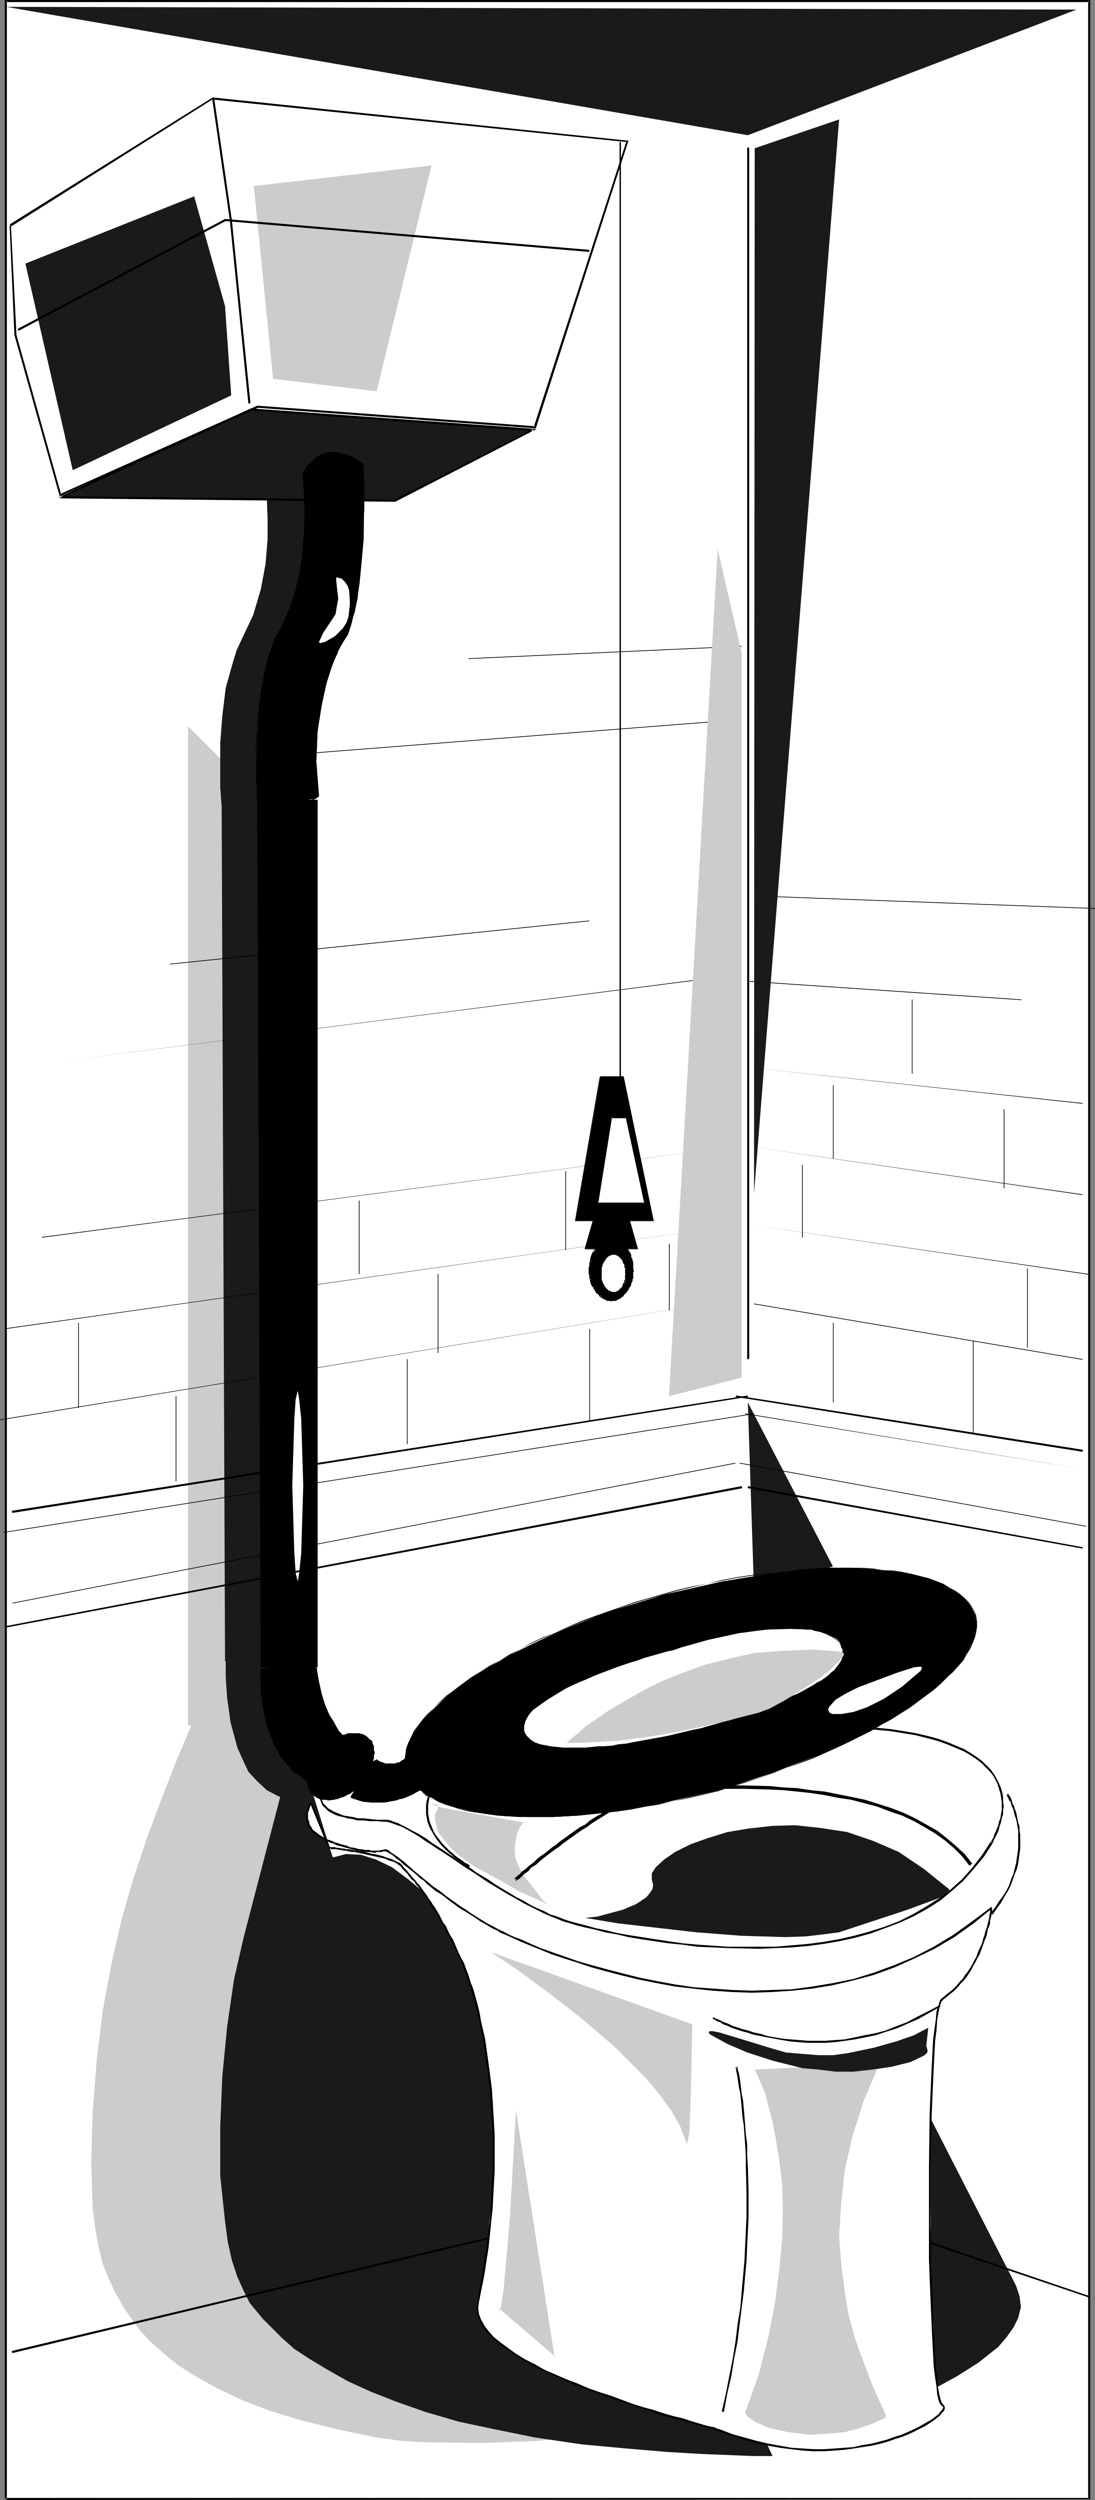 <?xml version="1.0" encoding="UTF-8" standalone="no"?>
<svg
   version="1.0"
   width="68.235mm"
   height="155.711mm"
   id="svg153"
   sodipodi:docname="Toilet 07.wmf"
   xmlns:inkscape="http://www.inkscape.org/namespaces/inkscape"
   xmlns:sodipodi="http://sodipodi.sourceforge.net/DTD/sodipodi-0.dtd"
   xmlns="http://www.w3.org/2000/svg"
   xmlns:svg="http://www.w3.org/2000/svg">
  <rect width="100%" height="100%" fill="#808080" stroke="none"/>
  <sodipodi:namedview
     id="namedview153"
     pagecolor="#ffffff"
     bordercolor="#000000"
     borderopacity="0.25"
     inkscape:showpageshadow="2"
     inkscape:pageopacity="0.0"
     inkscape:pagecheckerboard="0"
     inkscape:deskcolor="#d1d1d1"
     inkscape:document-units="mm" />
  <defs
     id="defs1">
    <pattern
       id="WMFhbasepattern"
       patternUnits="userSpaceOnUse"
       width="6"
       height="6"
       x="0"
       y="0" />
  </defs>
  <path
     style="fill:#ffffff;fill-opacity:1;fill-rule:evenodd;stroke:none"
     d="M 1.454,588.192 V 0.162 H 256.443 V 588.192 Z"
     id="path1" />
  <path
     style="fill:#000000;fill-opacity:1;fill-rule:evenodd;stroke:none"
     d="M 1.616,588.192 V 0.162 L 1.454,0.485 H 256.443 L 256.282,0.162 V 588.192 l 0.162,-0.162 H 1.454 v 0.485 L 256.767,588.353 V 0 H 1.131 v 588.192 z"
     id="path2" />
  <path
     style="fill:#cccccc;fill-opacity:1;fill-rule:evenodd;stroke:none"
     d="M 44.276,406.078 V 170.963 l 13.25,13.25 -3.07,224.612 z"
     id="path3" />
  <path
     style="fill:#cccccc;fill-opacity:1;fill-rule:evenodd;stroke:none"
     d="m 50.093,394.606 -2.424,5.494 -5.979,14.058 -3.555,9.049 -3.555,9.534 -3.232,9.695 -2.747,9.534 -2.262,9.857 -2.101,11.15 -1.454,11.958 -0.97,12.281 -0.323,11.635 0.323,10.988 0.646,4.848 0.808,4.525 0.97,3.878 1.454,3.555 1.293,2.747 2.262,4.04 3.717,5.171 2.424,2.585 3.07,2.747 3.555,2.909 4.363,2.747 5.009,2.747 5.817,2.747 6.302,2.424 7.433,2.262 8.403,2.101 9.372,1.939 5.979,0.808 5.979,0.323 12.766,0.162 13.089,-0.485 12.281,-1.131 10.827,-1.454 8.564,-1.131 7.918,-1.454 L 121.677,501.902 87.905,451.162 66.252,418.844 58.172,402.847 Z"
     id="path4" />
  <path
     style="fill:#1a1a1a;fill-opacity:1;fill-rule:evenodd;stroke:none"
     d="m 53.163,389.919 v 4.848 l 0.323,4.848 0.808,5.817 1.616,5.979 1.293,2.909 1.293,2.747 2.101,2.262 2.262,2.101 2.747,1.454 3.07,0.97 0.97,-0.485 1.939,-0.808 4.686,-2.585 6.464,-4.201 -2.262,-1.131 -2.262,-1.778 -2.747,-2.262 -2.747,-3.07 -2.424,-3.878 -0.97,-2.262 -0.808,-2.585 -0.646,-2.909 -0.162,-2.747 -0.323,-0.485 -0.323,-0.323 -1.616,-0.646 -5.009,-1.131 z"
     id="path5" />
  <path
     style="fill:#1a1a1a;fill-opacity:1;fill-rule:evenodd;stroke:none"
     d="m 52.194,189.708 -0.323,-4.363 v -10.503 l 0.485,-6.302 0.808,-6.625 1.777,-6.302 0.808,-2.585 1.131,-2.424 1.454,-3.07 1.293,-2.747 1.777,-5.979 1.131,-5.979 0.485,-5.817 v -5.009 l -0.162,-4.04 -0.162,-4.525 0.323,-1.131 0.97,-0.97 1.454,-1.293 1.939,-0.97 2.101,-0.646 h 2.424 l 2.585,0.646 2.424,1.616 0.162,5.332 -0.162,12.281 -0.323,7.11 -1.131,7.11 -1.293,5.979 -0.97,2.424 -0.97,1.939 -1.293,2.424 -1.293,2.909 -1.454,4.04 -1.131,5.171 -0.808,5.979 -0.323,7.272 0.485,8.08 -0.162,0.323 -0.485,0.323 -1.454,0.323 -5.009,0.485 z"
     id="path6" />
  <path
     style="fill:#1a1a1a;fill-opacity:1;fill-rule:evenodd;stroke:none"
     d="M 53.002,391.051 52.194,186.799 h 14.058 v 204.251 z"
     id="path7" />
  <path
     style="fill:#1a1a1a;fill-opacity:1;fill-rule:evenodd;stroke:none"
     d="m 176.133,330.131 1.454,44.438 18.583,-5.817 z"
     id="path8" />
  <path
     style="fill:#1a1a1a;fill-opacity:1;fill-rule:evenodd;stroke:none"
     d="m 216.208,563.63 4.686,-1.778 4.686,-2.585 4.848,-3.07 4.686,-3.717 1.939,-2.262 1.616,-2.262 1.131,-2.262 0.646,-2.585 -0.323,-2.585 -0.808,-2.424 -18.583,-36.358 -12.927,-25.37 z"
     id="path9" />
  <path
     style="fill:#000000;fill-opacity:1;fill-rule:evenodd;stroke:none"
     d="M 1.454,312.84 173.225,288.44 v 0 L 1.454,312.679 Z"
     id="path10" />
  <path
     style="fill:#000000;fill-opacity:1;fill-rule:evenodd;stroke:none"
     d="M 9.857,291.349 173.225,269.857 v 0 L 9.857,291.187 Z"
     id="path11" />
  <path
     style="fill:#1a1a1a;fill-opacity:1;fill-rule:evenodd;stroke:none"
     d="m 67.706,416.42 -10.342,39.751 -2.262,9.857 -1.616,11.15 -1.131,11.635 -0.485,11.796 v 11.635 l 1.131,10.665 0.646,4.848 0.97,4.363 1.293,3.878 1.454,3.232 1.454,2.909 3.07,3.717 4.525,4.525 2.909,2.585 3.717,2.424 4.04,2.424 4.848,2.747 5.332,2.424 6.14,2.424 6.948,2.424 7.756,2.262 8.403,1.778 9.534,1.939 10.988,1.616 10.503,0.97 9.534,0.808 8.241,0.485 12.119,0.485 h 4.525 l -3.07,-6.625 -8.726,-17.29 -12.604,-24.077 -7.433,-13.574 -7.918,-13.735 -8.241,-13.735 -8.726,-13.089 -8.403,-11.958 -8.726,-10.342 -4.201,-4.201 -4.04,-4.04 -3.878,-3.232 -3.717,-2.747 -3.717,-1.778 -3.555,-1.131 -3.555,-0.162 -3.07,0.808 -8.403,-26.986 z"
     id="path12" />
  <path
     style="fill:#000000;fill-opacity:1;fill-rule:evenodd;stroke:none"
     d="M 2.909,553.934 185.182,510.305 185.021,509.982 2.747,553.45 Z"
     id="path13" />
  <path
     style="fill:#000000;fill-opacity:1;fill-rule:evenodd;stroke:none"
     d="M 2.909,377.477 173.225,344.512 v -0.162 L 2.909,377.315 Z"
     id="path14" />
  <path
     style="fill:#000000;fill-opacity:1;fill-rule:evenodd;stroke:none"
     d="M 0.808,360.833 177.588,332.878 v -0.162 L 0.808,360.671 Z"
     id="path15" />
  <path
     style="fill:#000000;fill-opacity:1;fill-rule:evenodd;stroke:none"
     d="m 193.262,519.515 63.182,21.33 0.162,-0.323 -63.182,-21.492 z"
     id="path16" />
  <path
     style="fill:#000000;fill-opacity:1;fill-rule:evenodd;stroke:none"
     d="m 138.806,299.105 0.485,-2.909 1.131,-2.424 1.777,-1.616 0.808,-0.485 0.97,-0.162 1.131,0.162 0.97,0.485 1.616,1.616 0.97,2.424 0.485,2.909 -0.485,2.747 -0.97,2.262 -1.616,1.454 -0.97,0.646 h -1.131 -0.97 l -0.808,-0.646 -1.777,-1.454 -1.131,-2.262 z"
     id="path17" />
  <path
     style="fill:#000000;fill-opacity:1;fill-rule:evenodd;stroke:none"
     d="m 138.967,299.105 v -0.808 -0.323 l 0.162,-0.323 v -0.323 -0.485 l 0.162,-0.323 0.162,-0.646 0.162,-0.323 0.162,-0.323 0.162,-0.323 v -0.323 l 0.162,-0.323 0.162,-0.162 0.162,-0.323 0.162,-0.162 0.323,-0.323 0.162,-0.162 0.162,-0.162 0.485,-0.485 0.323,-0.323 0.485,-0.162 0.323,-0.162 h 0.162 l 0.323,-0.162 h 0.162 0.485 v -0.323 h -0.485 -0.323 l -0.162,0.162 h -0.323 l -0.323,0.162 -0.323,0.323 -0.485,0.323 -0.323,0.162 -0.162,0.162 -0.162,0.323 -0.162,0.162 -0.323,0.323 -0.162,0.323 -0.162,0.162 -0.162,0.323 -0.162,0.323 -0.162,0.162 -0.162,0.323 -0.162,0.323 -0.162,0.485 -0.162,0.646 v 0.323 l -0.162,0.323 v 0.323 0.485 l -0.162,0.323 v 0.808 z"
     id="path18" />
  <path
     style="fill:#000000;fill-opacity:1;fill-rule:evenodd;stroke:none"
     d="m 143.977,291.672 h 0.485 0.162 l 0.323,0.162 h 0.162 l 0.323,0.162 0.485,0.162 0.162,0.162 0.162,0.162 0.323,0.162 0.323,0.485 0.162,0.162 0.162,0.323 0.323,0.162 0.162,0.323 0.162,0.162 v 0.323 l 0.162,0.323 0.162,0.323 0.162,0.323 0.162,0.323 v 0.323 l 0.162,0.323 v 0.323 l 0.162,0.485 v 0.323 l 0.162,0.323 v 0.323 0.485 0.485 -0.162 h 0.323 v 0 l -0.162,-0.323 v -0.485 -0.323 -0.485 -0.323 l -0.162,-0.323 v -0.323 l -0.162,-0.323 -0.162,-0.323 v -0.485 l -0.162,-0.323 -0.162,-0.323 -0.162,-0.162 -0.162,-0.323 -0.162,-0.323 -0.162,-0.162 -0.162,-0.323 -0.323,-0.323 -0.162,-0.162 -0.323,-0.485 -0.323,-0.162 -0.162,-0.162 -0.162,-0.162 -0.646,-0.323 -0.162,-0.162 h -0.323 l -0.162,-0.162 h -0.323 -0.485 z"
     id="path19" />
  <path
     style="fill:#000000;fill-opacity:1;fill-rule:evenodd;stroke:none"
     d="m 148.986,299.105 v 0 0.323 0.485 0.162 l -0.162,0.323 v 0.323 l -0.162,0.485 v 0.162 l -0.162,0.323 v 0.323 l -0.162,0.323 -0.162,0.323 -0.162,0.323 v 0.162 l -0.162,0.323 -0.162,0.162 -0.162,0.323 -0.485,0.485 -0.162,0.162 -0.323,0.323 -0.323,0.323 h -0.162 l -0.162,0.162 -0.485,0.323 -0.485,0.162 h -0.323 l -0.162,0.162 h -0.323 -0.162 v 0 0.323 0 l 0.323,-0.162 h 0.162 0.323 0.162 l 0.485,-0.323 0.646,-0.162 0.162,-0.162 0.162,-0.162 0.323,-0.162 0.323,-0.485 0.162,-0.162 0.485,-0.485 0.162,-0.323 0.162,-0.162 0.162,-0.323 0.162,-0.323 0.162,-0.162 0.162,-0.323 v -0.323 l 0.162,-0.323 0.162,-0.323 v -0.323 l 0.162,-0.323 v -0.323 -0.323 -0.323 -0.485 l 0.162,-0.162 v -0.162 z"
     id="path20" />
  <path
     style="fill:#000000;fill-opacity:1;fill-rule:evenodd;stroke:none"
     d="m 143.977,306.054 v 0 h -0.323 -0.162 l -0.162,-0.162 h -0.323 l -0.485,-0.162 -0.485,-0.323 -0.162,-0.162 h -0.162 l -0.485,-0.485 -0.162,-0.162 -0.162,-0.162 -0.323,-0.323 -0.162,-0.162 -0.162,-0.323 -0.162,-0.162 -0.162,-0.323 -0.162,-0.162 v -0.323 l -0.162,-0.323 -0.162,-0.323 -0.162,-0.646 -0.162,-0.162 v -0.485 -0.323 l -0.162,-0.323 v -0.162 -0.808 h -0.323 v 0.808 l 0.162,0.323 v 0.323 0.323 l 0.162,0.323 v 0.323 l 0.162,0.646 0.162,0.323 0.162,0.323 0.162,0.162 0.162,0.323 0.162,0.323 0.162,0.162 0.162,0.323 0.162,0.323 0.323,0.162 0.162,0.162 0.162,0.162 0.162,0.323 0.323,0.162 0.162,0.162 0.323,0.162 0.323,0.162 0.323,0.162 0.323,0.162 h 0.162 0.323 0.162 l 0.323,0.162 v 0 z"
     id="path21" />
  <path
     style="fill:#000000;fill-opacity:1;fill-rule:evenodd;stroke:none"
     d="m 141.391,281.653 h 5.332 l 3.393,12.281 h -12.281 z"
     id="path22" />
  <path
     style="fill:#000000;fill-opacity:1;fill-rule:evenodd;stroke:none"
     d="m 141.391,281.815 h 5.332 l -0.162,-0.162 3.555,12.443 v -0.162 h -12.281 l 0.162,0.162 3.393,-12.443 h -0.162 l -3.555,12.443 h 12.604 l -3.555,-12.604 h -5.332 z"
     id="path23" />
  <path
     style="fill:#ffffff;fill-opacity:1;fill-rule:evenodd;stroke:none"
     d="m 76.109,420.622 -0.323,1.454 -0.323,1.131 0.646,1.454 1.293,1.454 2.585,1.293 4.363,0.97 6.14,0.162 1.293,0.323 1.939,0.485 4.04,2.424 11.15,7.11 6.14,4.04 6.625,3.878 6.464,3.232 6.14,2.585 8.403,1.939 11.473,2.101 6.625,0.808 6.948,0.646 7.433,0.485 7.433,-0.323 7.595,-0.323 7.433,-1.293 7.272,-1.616 6.787,-2.424 6.464,-3.393 3.07,-1.939 2.909,-2.101 2.585,-2.585 2.585,-2.585 2.262,-2.909 1.939,-3.393 1.293,-2.262 0.97,-3.232 0.323,-2.101 v -2.101 l -0.323,-1.939 -0.646,-2.101 -1.131,-2.101 -1.616,-2.101 -2.585,-1.939 -2.747,-1.939 -4.04,-1.454 -4.525,-1.454 -5.494,-1.293 -6.625,-0.808 -7.433,-0.646 -7.595,-0.162 -16.644,0.646 -16.644,1.293 -16.159,1.939 -14.22,1.939 -11.473,2.101 -10.503,1.778 -14.866,0.323 z"
     id="path24" />
  <path
     style="fill:#000000;fill-opacity:1;fill-rule:evenodd;stroke:none"
     d="m 76.109,420.783 v -0.485 l -0.162,0.162 h -0.162 v 0.162 l -0.162,0.162 v 0.162 l -0.162,0.162 v 0.323 l -0.162,0.646 v 0.646 0.323 0.323 l 0.162,0.485 0.162,0.323 0.162,0.485 0.162,0.323 0.485,0.485 0.323,0.323 0.485,0.485 0.485,0.323 0.646,0.323 0.646,0.323 0.97,0.323 0.808,0.162 1.131,0.323 1.131,0.162 1.131,0.323 h 1.454 l 1.454,0.162 h 1.616 l 1.777,0.162 v -0.485 H 88.713 l -1.616,-0.162 -1.454,-0.162 h -1.293 l -1.293,-0.323 -1.131,-0.162 -0.97,-0.162 -0.808,-0.323 -0.808,-0.323 -0.808,-0.323 -0.485,-0.323 -0.646,-0.323 -0.323,-0.323 -0.323,-0.323 -0.323,-0.323 -0.323,-0.323 -0.162,-0.485 -0.162,-0.323 v -0.323 -0.323 l -0.162,-0.323 0.162,-0.646 0.162,-0.485 v -0.162 l 0.162,-0.323 v -0.162 -0.162 l 0.162,-0.162 v 0.162 h -0.162 v -0.485 z"
     id="path25" />
  <path
     style="fill:#000000;fill-opacity:1;fill-rule:evenodd;stroke:none"
     d="m 90.49,428.863 h 0.646 l 0.646,0.162 0.97,0.323 0.808,0.323 0.97,0.323 0.97,0.485 1.131,0.646 1.131,0.646 1.293,0.808 1.131,0.808 1.293,0.808 1.454,0.97 1.293,0.808 1.454,0.97 1.454,0.97 1.616,1.131 1.454,0.97 1.616,0.97 1.616,1.131 1.454,0.97 1.616,0.97 1.616,0.97 1.616,0.97 1.777,0.97 1.616,0.97 1.616,0.808 1.616,0.808 1.616,0.808 1.454,0.646 1.616,0.646 1.616,0.646 1.616,0.485 v -0.485 l -1.454,-0.485 -1.616,-0.646 -1.616,-0.485 -1.454,-0.808 -1.616,-0.646 -1.616,-0.808 -1.616,-0.97 -1.616,-0.808 -1.616,-0.97 -1.616,-0.97 -1.616,-0.97 -1.616,-1.131 -1.616,-0.97 -1.616,-0.97 -1.454,-1.131 -1.616,-0.97 -1.454,-0.97 -1.454,-0.97 -1.454,-0.97 -1.454,-0.97 -1.293,-0.808 -1.293,-0.97 -1.293,-0.808 -1.131,-0.646 -1.293,-0.646 -1.131,-0.646 -0.97,-0.485 -0.97,-0.485 -0.97,-0.323 -0.808,-0.323 -0.808,-0.162 h -0.646 z"
     id="path26" />
  <path
     style="fill:#000000;fill-opacity:1;fill-rule:evenodd;stroke:none"
     d="m 134.281,452.778 1.616,0.485 1.939,0.485 2.262,0.485 2.424,0.646 2.747,0.485 2.747,0.646 2.909,0.485 3.232,0.485 3.232,0.485 3.393,0.323 3.393,0.485 7.272,0.323 7.433,0.162 3.717,-0.162 3.878,-0.162 3.717,-0.323 3.717,-0.485 3.717,-0.646 3.717,-0.808 3.555,-0.97 3.555,-1.293 3.393,-1.293 3.232,-1.454 3.232,-1.778 3.07,-1.939 2.747,-2.262 2.747,-2.424 2.424,-2.747 2.424,-2.909 2.101,-3.232 -0.485,-0.162 v -0.162 l -2.101,3.232 -2.262,2.909 -2.424,2.747 -2.747,2.424 -2.747,2.101 -3.07,1.939 -3.07,1.778 -3.232,1.616 -3.393,1.293 -3.555,1.131 -3.555,0.97 -3.555,0.808 -3.717,0.646 -3.717,0.485 -3.878,0.323 -3.717,0.323 h -3.717 -7.433 l -7.11,-0.485 -3.555,-0.323 -3.393,-0.485 -3.232,-0.485 -3.07,-0.485 -3.07,-0.485 -2.747,-0.485 -2.585,-0.646 -2.424,-0.485 -2.262,-0.646 -1.939,-0.485 -1.777,-0.485 z"
     id="path27" />
  <path
     style="fill:#000000;fill-opacity:1;fill-rule:evenodd;stroke:none"
     d="m 233.821,433.872 v 0 l 0.162,-0.485 0.323,-0.646 0.323,-0.646 0.323,-0.646 0.323,-0.808 0.162,-0.808 0.323,-0.808 0.162,-0.97 0.323,-0.97 v -0.97 l 0.162,-0.97 -0.162,-0.97 v -1.131 l -0.162,-0.97 -0.323,-1.131 -0.485,-1.131 -0.485,-0.97 -0.646,-1.131 -0.808,-1.131 -0.97,-0.97 -0.97,-0.97 -1.293,-0.97 -1.454,-0.97 -1.616,-0.97 -1.939,-0.808 -1.939,-0.808 -2.262,-0.808 -2.424,-0.646 -2.747,-0.646 -2.909,-0.485 -3.07,-0.485 -3.393,-0.323 v 0.485 l 3.393,0.323 3.07,0.485 2.909,0.485 2.585,0.646 2.424,0.646 2.262,0.808 1.939,0.808 1.939,0.808 1.454,0.808 1.454,0.97 1.293,0.97 0.97,0.97 0.97,0.97 0.808,0.97 0.646,1.131 0.485,0.97 0.323,1.131 0.323,0.97 0.162,0.97 0.162,1.131 v 0.97 0.97 l -0.162,0.97 -0.162,0.97 -0.323,0.808 -0.162,0.808 -0.323,0.808 -0.323,0.808 -0.323,0.646 -0.162,0.646 -0.323,0.485 -0.323,0.646 v -0.162 z"
     id="path28" />
  <path
     style="fill:#000000;fill-opacity:1;fill-rule:evenodd;stroke:none"
     d="m 206.351,406.725 -3.555,-0.323 -3.878,-0.323 h -3.878 l -3.878,-0.162 -4.04,0.162 h -4.04 l -4.201,0.162 -4.201,0.162 -4.201,0.323 -8.403,0.646 -4.201,0.485 -4.201,0.485 -4.04,0.323 -3.878,0.485 -3.878,0.646 -3.878,0.485 -3.555,0.485 -3.555,0.485 -6.464,0.97 -3.07,0.485 -2.747,0.485 -2.585,0.485 -2.262,0.323 -2.101,0.485 -1.778,0.323 -1.616,0.162 -1.131,0.323 -0.808,0.162 h -0.646 l -0.162,0.162 0.162,0.485 v -0.485 0.323 h 0.162 0.485 l 0.97,-0.323 1.131,-0.162 1.454,-0.323 1.778,-0.323 2.101,-0.323 2.262,-0.323 2.585,-0.485 2.747,-0.485 3.07,-0.485 6.464,-0.97 3.555,-0.485 3.717,-0.646 3.717,-0.485 3.878,-0.485 4.04,-0.485 4.04,-0.485 4.201,-0.323 4.04,-0.485 8.403,-0.646 4.201,-0.323 4.201,-0.162 4.201,-0.162 4.04,-0.162 h 4.04 3.878 l 3.878,0.162 3.717,0.162 3.717,0.485 z"
     id="path29" />
  <path
     style="fill:#000000;fill-opacity:1;fill-rule:evenodd;stroke:none"
     d="m 105.68,415.612 -15.028,0.162 -14.543,4.525 v 0.485 l 14.705,-4.525 v 0 l 14.866,-0.162 z"
     id="path30" />
  <path
     style="fill:#000000;fill-opacity:1;fill-rule:evenodd;stroke:none"
     d="m 2.585,53.325 47.669,-30.056 -0.162,0.162 97.6,10.019 -0.162,-0.162 -21.815,67.222 0.323,-0.162 L 60.596,95.5 14.058,116.346 H 14.382 L 3.878,78.856 v 0 L 2.585,53.163 H 2.262 L 3.393,78.856 14.058,116.83 60.758,95.985 h -0.162 L 126.202,100.833 148.017,33.126 50.093,22.946 2.262,52.84 Z"
     id="path31" />
  <path
     style="fill:#1a1a1a;fill-opacity:1;fill-rule:evenodd;stroke:none"
     d="M 14.058,117.154 59.142,96.47 125.556,101.156 93.076,117.962 Z"
     id="path32" />
  <path
     style="fill:#000000;fill-opacity:1;fill-rule:evenodd;stroke:none"
     d="M 14.058,117.315 59.304,96.631 h -0.162 l 66.414,4.848 v -0.485 l -32.641,16.644 h 0.162 l -79.018,-0.808 v 0.485 l 79.018,0.808 33.288,-17.129 -67.221,-4.848 -45.245,20.845 z"
     id="path33" />
  <path
     style="fill:#000000;fill-opacity:1;fill-rule:evenodd;stroke:none"
     d="M 54.133,51.871 58.496,95.016 58.98,94.854 54.617,51.871 Z"
     id="path34" />
  <path
     style="fill:#1a1a1a;fill-opacity:1;fill-rule:evenodd;stroke:none"
     d="M 4.201,1.616 H 1.454 L 176.133,31.833 253.535,2.262 Z"
     id="path35" />
  <path
     style="fill:#000000;fill-opacity:1;fill-rule:evenodd;stroke:none"
     d="M 61.404,392.505 60.596,188.254 h 14.058 v 204.251 z"
     id="path36" />
  <path
     style="fill:#000000;fill-opacity:1;fill-rule:evenodd;stroke:none"
     d="m 61.566,392.505 -0.808,-204.251 -0.162,0.162 h 14.058 l -0.162,-0.162 v 204.251 l 0.162,-0.162 H 61.404 v 0.162 H 74.816 V 188.254 h -14.22 l 0.808,204.251 z"
     id="path37" />
  <path
     style="fill:#000000;fill-opacity:1;fill-rule:evenodd;stroke:none"
     d="m 61.404,392.99 v 3.878 l 0.485,3.878 0.808,5.009 1.777,4.848 1.293,2.262 1.616,2.262 1.939,2.101 2.424,1.616 2.747,1.454 3.07,0.808 2.424,-0.485 4.363,-1.939 5.656,-2.909 -2.262,-1.131 -2.424,-1.778 -2.585,-2.262 -2.909,-3.07 -2.262,-3.878 -0.97,-2.262 -0.808,-2.585 -0.646,-2.909 -0.485,-2.747 v -0.485 l -0.485,-0.162 -1.616,-0.485 h -4.525 z"
     id="path38" />
  <path
     style="fill:#000000;fill-opacity:1;fill-rule:evenodd;stroke:none"
     d="m 61.404,392.99 v -0.162 0.162 0.97 l -0.162,0.485 v 0.808 l 0.162,0.646 v 0.808 0.97 0.97 l 0.162,1.131 0.162,0.97 0.162,1.293 0.485,2.262 0.323,1.293 0.323,1.293 0.485,1.293 0.485,1.131 0.485,1.293 0.646,1.131 0.646,1.293 0.808,1.131 0.808,0.97 0.97,1.131 0.97,0.97 1.131,0.808 1.131,0.808 1.293,0.808 1.454,0.646 1.454,0.485 1.777,0.485 v 0 -0.162 0 l -1.616,-0.485 -1.616,-0.485 -1.293,-0.646 -1.293,-0.646 -1.293,-0.808 -1.131,-0.97 -0.97,-0.97 -0.808,-0.97 -0.97,-1.131 -0.646,-1.131 -0.808,-1.131 -0.485,-1.131 -0.646,-1.293 -0.485,-1.293 -0.323,-1.131 -0.323,-1.293 -0.323,-1.293 -0.485,-2.262 -0.162,-1.293 -0.162,-0.97 -0.162,-1.131 v -0.97 -0.97 l -0.162,-0.808 v -0.646 -0.808 -0.485 -0.97 h 0.162 l -0.162,-0.162 z"
     id="path39" />
  <path
     style="fill:#000000;fill-opacity:1;fill-rule:evenodd;stroke:none"
     d="m 77.563,421.268 h 0.162 0.162 l 0.323,-0.162 h 0.323 l 0.323,-0.162 0.323,-0.162 h 0.485 l 0.485,-0.162 0.485,-0.323 0.485,-0.162 0.485,-0.162 0.485,-0.323 0.485,-0.162 0.646,-0.323 0.485,-0.162 0.646,-0.323 0.485,-0.323 1.616,-0.646 0.485,-0.323 0.485,-0.162 1.131,-0.646 0.323,-0.162 0.646,-0.323 0.162,-0.162 h 0.162 v 0 h 0.162 v -0.162 0 h -0.162 -0.162 v 0 l -0.323,0.162 -0.485,0.323 -0.323,0.162 -1.293,0.646 -0.485,0.162 -0.485,0.323 -1.454,0.808 -0.646,0.162 -0.485,0.323 -0.646,0.162 -0.485,0.323 -0.485,0.162 -0.646,0.323 -0.485,0.162 -0.485,0.162 -0.485,0.323 -0.323,0.162 -0.485,0.162 -0.323,0.162 h -0.323 l -0.323,0.162 h -0.323 -0.162 -0.162 v 0 z"
     id="path40" />
  <path
     style="fill:#000000;fill-opacity:1;fill-rule:evenodd;stroke:none"
     d="m 90.006,415.936 v -0.162 l -0.162,-0.162 v 0 h -0.323 l -0.162,-0.162 -0.323,-0.162 -0.485,-0.323 -0.323,-0.162 -0.485,-0.323 -0.646,-0.323 -0.485,-0.485 -0.646,-0.323 -0.646,-0.485 -0.646,-0.646 -0.646,-0.485 -0.808,-0.646 -0.646,-0.646 -0.646,-0.646 -0.646,-0.808 -0.808,-0.808 -0.646,-0.808 -0.646,-0.97 -0.485,-0.97 -0.646,-0.97 -0.646,-0.97 -0.485,-1.131 -0.485,-1.131 -0.485,-1.293 -0.323,-1.293 -0.323,-1.293 -0.323,-1.293 -0.162,-1.454 -0.162,-1.454 v 0 1.454 l 0.162,1.454 0.323,1.293 0.323,1.454 0.323,1.131 0.485,1.293 0.485,1.131 0.485,1.131 0.646,1.131 0.646,0.97 0.646,0.97 0.646,0.808 0.646,0.97 0.646,0.808 0.646,0.646 0.808,0.808 0.646,0.646 0.646,0.646 0.808,0.485 0.646,0.485 0.646,0.485 0.485,0.485 0.646,0.323 0.485,0.485 0.485,0.162 0.485,0.323 0.323,0.162 0.323,0.162 0.323,0.162 0.162,0.162 h 0.162 v 0 h 0.162 z"
     id="path41" />
  <path
     style="fill:#000000;fill-opacity:1;fill-rule:evenodd;stroke:none"
     d="m 74.655,393.151 v -0.323 l -0.162,-0.162 -0.162,-0.162 -0.323,-0.162 -0.162,-0.162 h -0.485 l -0.323,-0.162 h -0.485 -0.97 l -0.646,-0.162 -0.485,0.162 h -0.646 -0.485 -0.646 -0.646 l -0.646,0.162 h -0.646 l -1.131,0.162 h -0.485 -0.646 l -0.97,0.162 h -0.485 l -0.808,0.162 -0.485,0.162 h -0.162 -0.162 v 0.162 h 0.162 v -0.162 0.162 -0.162 0.162 l 0.162,-0.162 h 0.485 l 0.808,-0.162 h 0.485 l 0.97,-0.162 h 0.646 l 0.485,-0.162 h 1.131 l 0.646,-0.162 h 0.646 0.646 0.646 l 0.485,-0.162 h 0.646 0.485 0.646 l 0.97,0.162 h 0.485 0.323 l 0.323,0.162 0.323,0.162 0.323,0.162 h 0.162 v 0.162 z"
     id="path42" />
  <path
     style="fill:#000000;fill-opacity:1;fill-rule:evenodd;stroke:none"
     d="m 60.596,188.254 -0.162,-4.201 0.162,-10.665 0.485,-6.302 0.808,-6.625 1.454,-6.302 0.97,-2.585 1.293,-2.585 1.454,-2.747 1.131,-2.909 1.939,-5.979 0.97,-5.979 0.485,-5.817 0.162,-5.009 -0.162,-4.04 -0.162,-4.525 0.162,-1.131 0.808,-1.131 1.293,-1.293 1.616,-1.293 2.101,-0.646 h 2.424 l 2.585,0.97 3.232,1.778 0.162,5.332 -0.162,12.443 -0.646,6.948 -0.808,7.11 -1.454,5.979 -0.808,2.424 -1.293,1.939 -1.293,2.424 -1.131,2.909 -1.293,4.04 -1.131,5.171 -0.97,6.14 -0.323,7.11 0.646,8.08 -0.323,0.323 -0.323,0.323 -1.777,0.323 -4.848,0.485 z"
     id="path43" />
  <path
     style="fill:#000000;fill-opacity:1;fill-rule:evenodd;stroke:none"
     d="m 60.596,188.415 0.162,-0.162 -0.162,-0.162 v -0.485 -0.485 -0.646 -0.808 l -0.162,-0.808 v -0.97 -1.131 -1.131 -3.878 -1.454 -1.454 l 0.162,-1.616 v -1.454 l 0.162,-1.616 0.323,-3.232 0.162,-1.616 0.485,-3.232 0.162,-1.616 0.323,-1.616 0.323,-1.616 0.485,-1.454 0.323,-1.454 0.485,-1.454 0.485,-1.293 0.646,-1.293 0.646,-1.131 -0.162,-0.162 -0.646,1.131 -0.485,1.293 -0.485,1.454 -0.485,1.293 -0.485,1.454 -0.323,1.616 -0.485,1.616 -0.162,1.616 -0.323,1.616 -0.485,3.232 -0.162,1.616 -0.323,3.232 v 1.616 l -0.162,1.454 -0.162,1.616 v 1.454 1.454 3.878 1.131 1.131 l 0.162,0.97 v 0.808 0.808 0.646 0.485 0.646 h 0.162 v 0 z"
     id="path44" />
  <path
     style="fill:#000000;fill-opacity:1;fill-rule:evenodd;stroke:none"
     d="m 65.606,149.149 0.808,-1.454 0.646,-1.454 0.646,-1.454 0.646,-1.454 0.485,-1.616 0.485,-1.454 0.485,-1.454 0.323,-1.616 0.323,-1.454 0.323,-1.454 0.323,-1.616 0.162,-1.454 0.323,-2.909 v -1.293 l 0.162,-1.454 v -2.585 l 0.162,-1.293 v -1.131 l -0.162,-1.131 v -1.131 -0.97 -0.808 l -0.162,-0.97 v -0.808 -0.646 l -0.162,-0.646 v -0.485 -0.485 -0.485 h -0.162 v 0.485 0.485 l 0.162,0.485 v 0.646 0.646 l 0.162,0.808 v 0.97 0.808 0.97 l 0.162,1.131 v 1.131 1.131 1.293 l -0.162,2.585 v 1.454 l -0.162,1.293 -0.323,2.909 -0.162,1.454 -0.323,1.616 -0.323,1.454 -0.323,1.454 -0.323,1.454 -0.485,1.616 -0.485,1.454 -0.485,1.454 -0.646,1.454 -0.646,1.454 -0.646,1.454 -0.808,1.454 z"
     id="path45" />
  <path
     style="fill:#000000;fill-opacity:1;fill-rule:evenodd;stroke:none"
     d="m 71.423,111.983 v -0.162 -0.323 l 0.162,-0.162 v -0.323 l 0.323,-0.646 0.323,-0.323 0.162,-0.323 0.323,-0.323 0.162,-0.323 0.323,-0.323 0.808,-0.646 0.323,-0.162 0.485,-0.323 0.485,-0.323 0.485,-0.162 0.485,-0.162 0.485,-0.162 0.485,-0.162 h 0.646 l 1.131,-0.162 0.646,0.162 h 0.646 l 0.646,0.162 0.646,0.323 0.808,0.323 0.646,0.323 0.808,0.485 0.808,0.485 0.808,0.485 h 0.162 l -0.97,-0.646 -0.646,-0.485 -0.808,-0.485 -0.808,-0.323 -0.646,-0.323 -0.808,-0.162 -0.646,-0.162 -0.646,-0.162 -0.646,-0.162 -1.131,0.162 h -0.646 l -0.646,0.162 -0.485,0.162 -0.485,0.162 -0.485,0.323 -0.485,0.162 -0.323,0.323 -0.485,0.323 -0.646,0.646 -0.323,0.323 -0.323,0.323 -0.323,0.323 -0.162,0.323 -0.162,0.323 -0.323,0.646 -0.162,0.162 -0.162,0.323 v 0.323 0.162 z"
     id="path46" />
  <path
     style="fill:#000000;fill-opacity:1;fill-rule:evenodd;stroke:none"
     d="m 85.643,109.236 h -0.162 v 1.454 0.808 l 0.162,0.808 v 1.131 1.131 1.293 1.293 1.454 1.454 1.616 l -0.162,1.778 v 1.616 1.778 l -0.162,1.778 -0.162,1.778 -0.162,1.778 -0.162,1.778 -0.162,1.778 -0.162,1.778 -0.323,1.778 -0.162,1.616 -0.323,1.616 -0.323,1.616 -0.323,1.293 -0.485,1.454 -0.485,1.293 -0.485,1.131 -0.485,0.97 -0.646,0.97 0.162,0.162 0.485,-0.97 0.646,-1.131 0.485,-1.131 0.485,-1.293 0.323,-1.454 0.485,-1.293 0.323,-1.616 0.162,-1.616 0.323,-1.616 0.323,-1.778 0.162,-1.778 0.162,-1.778 0.162,-1.778 0.162,-1.778 0.162,-1.778 v -1.778 l 0.162,-1.778 v -1.616 -1.778 l 0.162,-1.616 v -1.454 -1.454 -1.293 -1.293 l -0.162,-1.131 v -1.131 -0.808 -0.808 -1.454 z"
     id="path47" />
  <path
     style="fill:#000000;fill-opacity:1;fill-rule:evenodd;stroke:none"
     d="m 80.633,151.411 v -0.162 h -0.162 v 0.162 l -0.162,0.162 -0.162,0.323 -0.162,0.323 -0.162,0.485 -0.323,0.485 -0.162,0.485 -0.323,0.646 -0.323,0.646 -0.323,0.808 -0.323,0.97 -0.323,0.808 -0.323,0.97 -0.323,1.131 -0.323,1.131 -0.323,1.131 -0.323,1.293 -0.323,1.293 -0.162,1.454 -0.323,1.454 -0.162,1.454 -0.323,1.616 -0.162,1.616 -0.162,1.616 v 1.778 3.717 1.939 l 0.162,1.939 0.162,2.101 0.162,2.101 h 0.162 l -0.323,-2.101 -0.162,-2.101 v -1.939 l -0.162,-1.939 0.162,-3.717 v -1.778 l 0.162,-1.616 0.162,-1.616 0.162,-1.616 0.323,-1.454 0.162,-1.454 0.323,-1.454 0.323,-1.293 0.323,-1.293 0.323,-1.131 0.323,-1.131 0.323,-0.97 0.323,-0.97 0.323,-0.97 0.323,-0.808 0.323,-0.808 0.323,-0.646 0.323,-0.646 0.162,-0.646 0.323,-0.485 0.162,-0.485 0.162,-0.323 0.162,-0.162 0.162,-0.162 v -0.162 0 -0.162 z"
     id="path48" />
  <path
     style="fill:#000000;fill-opacity:1;fill-rule:evenodd;stroke:none"
     d="m 74.978,187.284 v 0 0.162 l -0.162,0.162 -0.162,0.162 -0.162,0.162 H 74.17 l -0.485,0.162 -0.323,0.162 h -0.485 l -0.485,0.162 h -0.646 -0.646 -0.485 l -0.646,0.162 h -1.454 -0.646 -0.646 -0.646 l -0.646,-0.162 h -0.646 -0.646 -0.646 -0.646 -0.485 l -0.485,-0.162 h -0.485 -0.323 -0.323 -0.646 v 0.162 -0.162 0.162 h 0.646 0.323 0.323 0.485 0.485 0.485 l 0.646,0.162 h 0.646 0.646 0.646 0.646 0.646 l 0.646,0.162 0.646,-0.162 h 1.454 0.646 0.485 0.646 l 0.646,-0.162 h 0.485 0.485 l 0.485,-0.162 0.323,-0.162 0.323,-0.162 0.323,-0.162 0.162,-0.162 0.162,-0.162 v -0.162 0 z"
     id="path49" />
  <path
     style="fill:#000000;fill-opacity:1;fill-rule:evenodd;stroke:none"
     d="m 75.947,411.734 1.131,-1.131 1.777,-0.97 2.747,-1.293 h 1.454 1.454 l 1.293,0.485 0.97,0.646 0.646,0.97 0.485,0.97 v 1.454 l -0.162,1.454 -1.131,3.07 -0.97,1.454 -1.293,1.454 -1.293,1.293 -1.454,0.808 -2.747,0.97 h -2.909 l -1.131,-0.323 -0.97,-0.646 -0.646,-0.97 -0.485,-1.293 -0.162,-1.293 0.162,-1.454 1.131,-2.747 z"
     id="path50" />
  <path
     style="fill:#000000;fill-opacity:1;fill-rule:evenodd;stroke:none"
     d="m 76.109,411.896 v -0.162 l 0.162,-0.323 0.323,-0.162 0.323,-0.323 0.323,-0.162 0.485,-0.323 0.323,-0.323 0.323,-0.162 1.131,-0.646 0.808,-0.162 0.323,-0.162 0.323,-0.162 0.485,-0.162 h 0.323 l 0.323,-0.162 h 1.131 0.646 0.323 0.323 0.323 l 0.323,0.162 0.323,0.162 h 0.162 l 0.485,0.323 0.323,0.162 0.162,0.323 0.323,-0.323 -0.323,-0.323 -0.162,-0.162 -0.485,-0.323 -0.323,-0.162 -0.323,-0.162 h -0.323 l -0.323,-0.162 h -0.323 -0.485 -0.646 -1.293 l -0.323,0.162 -0.323,0.162 h -0.323 l -0.485,0.162 -0.323,0.162 -0.808,0.323 -1.131,0.646 -0.485,0.162 -0.323,0.323 -0.323,0.162 -0.323,0.323 -0.485,0.323 -0.323,0.162 -0.323,0.485 h 0.162 z"
     id="path51" />
  <path
     style="fill:#000000;fill-opacity:1;fill-rule:evenodd;stroke:none"
     d="m 86.612,409.633 0.162,0.162 0.162,0.162 0.162,0.162 0.162,0.323 0.162,0.162 v 0.323 l 0.162,0.162 v 0.323 l 0.162,0.323 v 0.485 0.162 0.323 0.485 l -0.162,0.323 v 0.323 0.485 l -0.323,0.646 v 0.485 l -0.162,0.323 -0.323,0.808 -0.162,0.323 -0.162,0.485 -0.323,0.323 -0.162,0.323 -0.323,0.323 -0.162,0.485 -0.485,0.646 -0.323,0.323 -0.323,0.485 v -0.162 l 0.323,0.323 h 0.162 l 0.162,-0.323 0.323,-0.323 0.485,-0.808 0.323,-0.323 0.162,-0.323 0.323,-0.485 0.162,-0.323 0.162,-0.485 0.162,-0.323 0.485,-0.808 v -0.485 l 0.162,-0.323 0.162,-0.323 v -0.485 l 0.162,-0.323 v -0.485 -0.323 l 0.162,-0.323 v -0.485 l -0.162,-0.323 v -0.323 -0.323 -0.323 l -0.162,-0.323 -0.162,-0.323 v -0.323 l -0.162,-0.323 -0.162,-0.162 -0.323,-0.162 -0.162,-0.162 z"
     id="path52" />
  <path
     style="fill:#000000;fill-opacity:1;fill-rule:evenodd;stroke:none"
     d="m 84.35,420.137 h 0.162 l -0.485,0.323 -0.323,0.323 -0.323,0.323 -0.323,0.162 -0.485,0.323 -0.323,0.162 -0.323,0.323 -0.323,0.162 -0.323,0.162 -0.485,0.162 -0.323,0.162 -0.323,0.162 -0.323,0.162 h -0.485 -0.323 l -0.323,0.162 h -0.323 l -1.131,0.162 h -0.323 l -0.646,-0.162 h -0.323 l -0.323,-0.162 h -0.162 l -0.323,-0.162 h -0.323 l -0.162,-0.162 -0.323,-0.162 -0.162,-0.162 -0.162,-0.162 v 0 l -0.323,0.323 v 0 l 0.162,0.162 0.323,0.162 0.162,0.162 0.323,0.162 0.323,0.162 0.323,0.162 h 0.323 l 0.323,0.162 h 0.323 0.646 l 0.323,0.162 1.131,-0.162 h 0.323 l 0.485,-0.162 h 0.323 l 0.323,-0.162 0.485,-0.162 0.323,-0.162 h 0.323 l 0.485,-0.323 0.323,-0.162 0.323,-0.162 0.485,-0.162 0.323,-0.323 0.323,-0.162 0.485,-0.323 0.323,-0.323 0.323,-0.323 0.323,-0.162 v -0.162 z"
     id="path53" />
  <path
     style="fill:#000000;fill-opacity:1;fill-rule:evenodd;stroke:none"
     d="m 74.008,422.238 -0.323,-0.323 v -0.162 l -0.323,-0.485 -0.162,-0.162 -0.162,-0.323 v -0.323 l -0.162,-0.162 v -0.485 l -0.162,-0.323 v -0.162 -0.485 -0.646 l 0.162,-0.323 v -0.323 -0.485 l 0.162,-0.323 0.162,-0.323 0.162,-0.808 0.162,-0.323 0.162,-0.323 0.323,-0.323 0.323,-0.808 0.323,-0.323 0.162,-0.323 0.323,-0.485 0.162,-0.162 0.323,-0.485 0.323,-0.162 h 0.162 l -0.323,-0.323 v -0.162 l -0.485,0.323 -0.323,0.485 -0.162,0.323 -0.323,0.323 -0.323,0.323 -0.162,0.323 -0.485,0.808 -0.162,0.485 -0.162,0.323 -0.162,0.323 -0.323,0.808 -0.162,0.485 v 0.323 l -0.162,0.485 v 0.323 0.323 0.646 l -0.162,0.485 0.162,0.323 v 0.323 0.323 l 0.162,0.323 v 0.323 l 0.162,0.323 0.162,0.162 0.162,0.323 0.162,0.323 0.162,0.162 0.323,0.323 z"
     id="path54" />
  <path
     style="fill:#000000;fill-opacity:1;fill-rule:evenodd;stroke:none"
     d="m 88.551,414.32 0.808,0.485 1.939,0.646 h 1.454 l 1.454,-0.485 1.777,-0.97 1.293,-1.778 0.97,-0.323 0.808,0.323 0.97,0.97 1.131,0.97 1.777,2.424 0.808,1.293 -1.777,1.454 -2.101,1.293 -2.747,1.454 -3.07,1.131 -3.555,0.808 h -3.878 l -1.939,-0.323 -1.939,-0.646 z"
     id="path55" />
  <path
     style="fill:#000000;fill-opacity:1;fill-rule:evenodd;stroke:none"
     d="m 88.551,414.643 h -0.162 l 0.323,0.162 0.323,0.162 h 0.162 l 0.162,0.162 0.323,0.162 h 0.162 l 0.323,0.162 h 0.485 l 0.808,0.162 h 0.323 0.323 0.323 0.323 l 0.485,-0.162 h 0.323 l 0.808,-0.323 0.323,-0.162 0.485,-0.323 0.323,-0.162 0.808,-0.808 0.808,-0.808 0.323,-0.485 h 0.162 l -0.485,-0.162 v -0.162 l -0.323,0.485 -0.808,0.808 -0.323,0.485 -0.323,0.162 -0.485,0.323 -0.323,0.162 -0.323,0.323 -0.808,0.162 -0.323,0.162 h -0.323 -0.323 -0.323 -0.323 -0.323 -0.323 -0.323 l -0.485,-0.162 -0.323,-0.162 h -0.162 l -0.323,-0.162 h -0.162 l -0.162,-0.162 -0.323,-0.162 -0.162,-0.162 h -0.162 v 0 z"
     id="path56" />
  <path
     style="fill:#000000;fill-opacity:1;fill-rule:evenodd;stroke:none"
     d="m 97.6,412.381 v 0 -0.162 l 0.162,-0.162 h 0.162 0.162 0.162 0.162 l 0.323,0.162 0.162,0.162 0.485,0.323 0.323,0.162 0.162,0.323 0.323,0.323 0.323,0.162 0.162,0.323 0.646,0.646 0.162,0.323 0.162,0.323 0.323,0.323 0.162,0.323 0.323,0.323 0.162,0.162 0.162,0.323 0.162,0.323 0.162,0.162 0.162,0.323 v 0.162 h 0.162 v 0.162 l 0.162,0.162 h 0.162 v -0.323 h 0.162 v 0 l -0.162,-0.162 v -0.162 l -0.162,-0.162 -0.162,-0.162 -0.162,-0.323 -0.162,-0.162 -0.162,-0.323 -0.162,-0.323 -0.323,-0.323 -0.162,-0.323 -0.162,-0.323 -0.323,-0.323 -0.162,-0.323 -0.323,-0.162 -0.323,-0.485 -0.162,-0.323 -0.323,-0.162 -0.323,-0.323 -0.162,-0.323 -0.323,-0.162 -0.485,-0.485 -0.323,-0.162 h -0.323 l -0.323,-0.162 h -0.162 -0.323 l -0.162,0.162 -0.323,0.162 -0.162,0.323 v 0 z"
     id="path57" />
  <path
     style="fill:#000000;fill-opacity:1;fill-rule:evenodd;stroke:none"
     d="m 103.741,418.036 v -0.323 h -0.162 l -0.162,0.162 h -0.162 l -0.162,0.162 -0.162,0.323 -0.323,0.162 -0.323,0.323 -0.485,0.323 -0.485,0.162 -0.97,0.808 -0.485,0.323 -1.293,0.808 -0.646,0.323 -0.808,0.323 -1.454,0.646 -0.808,0.323 -0.808,0.162 -0.97,0.323 -0.808,0.162 -0.97,0.162 -0.808,0.162 h -0.97 l -0.97,0.162 h -0.97 l -1.939,-0.323 -0.97,-0.323 -1.939,-0.485 v 0 l -0.162,0.323 v 0 l 1.939,0.646 1.131,0.323 1.939,0.162 h 0.97 0.97 0.97 l 0.97,-0.162 0.808,-0.162 0.97,-0.162 0.97,-0.323 0.808,-0.162 0.808,-0.323 1.454,-0.646 0.808,-0.485 0.646,-0.323 1.293,-0.646 0.646,-0.485 0.97,-0.646 0.485,-0.323 0.323,-0.323 0.323,-0.323 0.323,-0.162 0.323,-0.323 0.162,-0.162 h 0.162 v -0.162 0 -0.323 z"
     id="path58" />
  <path
     style="fill:#000000;fill-opacity:1;fill-rule:evenodd;stroke:none"
     d="m 82.896,423.207 5.817,-8.726 -0.485,-0.162 -5.656,8.564 z"
     id="path59" />
  <path
     style="fill:#ffffff;fill-opacity:1;fill-rule:evenodd;stroke:none"
     d="m 73.2,424.5 -0.162,0.646 -0.646,1.778 v 1.131 l 0.162,1.131 0.646,1.293 0.808,0.97 1.777,1.131 1.939,0.97 4.525,1.454 4.848,0.808 h 1.777 l 1.616,-0.162 1.131,0.162 1.777,1.454 5.656,4.525 8.241,6.464 4.848,3.232 5.171,2.909 3.878,1.778 8.726,3.555 6.302,2.101 6.787,2.101 7.595,1.778 8.403,1.778 8.887,0.97 9.049,0.485 9.534,-0.485 9.695,-1.454 4.848,-0.97 4.848,-1.293 4.848,-1.939 4.686,-1.778 4.525,-2.424 4.848,-2.747 4.201,-3.232 4.525,-3.555 -0.323,2.424 -1.616,5.817 -1.454,3.555 -2.101,3.393 -2.424,3.393 -1.777,1.616 -1.777,1.293 -0.646,1.616 -0.808,3.232 -0.808,11.15 -0.646,15.351 v 17.129 l 0.162,17.129 0.646,15.028 0.808,10.827 0.646,3.07 0.646,1.131 0.323,0.485 -0.162,0.808 -0.808,0.97 -1.454,1.131 -4.525,2.424 -2.909,1.293 -3.555,1.293 -3.555,0.97 -4.201,0.646 -4.848,0.323 -4.686,0.323 -5.332,-0.485 -5.332,-0.808 -5.817,-1.454 -5.817,-2.101 -10.665,-3.07 -9.695,-2.909 -10.503,-3.717 -10.342,-4.201 -4.525,-2.585 -4.201,-2.424 -3.232,-2.747 -2.262,-2.585 -0.808,-1.454 -0.485,-1.454 -0.162,-1.454 0.162,-1.454 1.293,-6.464 0.808,-6.302 1.131,-12.281 0.485,-11.473 -0.646,-10.988 -0.97,-9.857 -1.616,-8.726 -1.939,-7.433 -2.101,-5.979 -4.363,-8.888 -3.878,-6.625 -3.555,-4.525 -2.585,-3.07 -1.454,-0.97 -2.262,-0.97 -5.817,-1.454 -7.595,-0.97 z"
     id="path60" />
  <path
     style="fill:#000000;fill-opacity:1;fill-rule:evenodd;stroke:none"
     d="m 73.2,424.661 v -0.485 l -0.162,0.162 -0.162,0.162 v 0 l -0.162,0.323 v 0.162 l -0.162,0.162 v 0.323 l -0.162,0.162 v 0.162 l -0.162,0.323 v 0.162 0.323 0.323 l -0.162,0.162 v 0.323 0.485 0.323 l 0.162,0.323 v 0.323 l 0.162,0.323 v 0.323 l 0.162,0.323 0.323,0.646 0.323,0.323 0.162,0.323 0.323,0.162 0.485,0.323 0.162,-0.323 -0.323,-0.323 -0.323,-0.162 -0.162,-0.323 -0.162,-0.323 -0.323,-0.485 -0.162,-0.323 v -0.323 l -0.162,-0.323 v -0.162 l -0.162,-0.323 v -0.323 -0.485 -0.323 -0.162 -0.323 l 0.162,-0.162 v -0.323 l 0.162,-0.162 v -0.162 -0.323 h 0.162 v -0.162 l 0.162,-0.485 v 0 h 0.162 v -0.162 0 h -0.162 v -0.485 z"
     id="path61" />
  <path
     style="fill:#000000;fill-opacity:1;fill-rule:evenodd;stroke:none"
     d="m 74.008,431.61 h 0.162 l 0.162,0.323 0.485,0.162 0.323,0.323 0.485,0.323 0.485,0.162 0.97,0.485 0.485,0.323 0.485,0.162 0.646,0.162 0.485,0.323 0.646,0.162 0.646,0.162 1.131,0.323 0.646,0.162 1.131,0.323 0.646,0.162 h 0.646 l 0.485,0.162 0.646,0.162 h 0.485 0.646 0.485 l 0.485,0.162 h 0.485 l 0.485,-0.162 h 0.485 0.485 l 0.323,-0.162 h 0.485 v 0 l -0.162,-0.485 v 0 l -0.323,0.162 h -0.485 l -0.323,0.162 H 88.875 88.39 87.905 87.42 l -0.485,-0.162 h -0.485 -0.646 l -0.485,-0.162 h -0.646 l -0.646,-0.162 -0.485,-0.162 -1.131,-0.162 -0.646,-0.323 -1.293,-0.323 -0.485,-0.162 -0.485,-0.162 -0.646,-0.162 -0.646,-0.323 -0.485,-0.162 -0.485,-0.162 -0.97,-0.485 -0.485,-0.323 -0.323,-0.162 -0.485,-0.323 -0.323,-0.323 -0.323,-0.162 v 0 z"
     id="path62" />
  <path
     style="fill:#000000;fill-opacity:1;fill-rule:evenodd;stroke:none"
     d="m 90.652,435.811 v 0 0 h 0.162 l 0.646,0.323 0.323,0.162 0.485,0.323 0.485,0.323 0.485,0.485 0.485,0.323 0.646,0.485 0.646,0.646 0.646,0.485 0.808,0.646 0.808,0.646 0.808,0.646 0.808,0.808 0.97,0.646 0.808,0.808 0.97,0.808 0.97,0.808 1.131,0.646 1.131,0.808 0.97,0.808 1.131,0.808 1.293,0.97 1.131,0.646 1.293,0.808 1.293,0.808 1.131,0.808 1.454,0.808 1.293,0.808 1.454,0.646 0.162,-0.323 -1.454,-0.808 -1.293,-0.646 -1.293,-0.808 -1.293,-0.808 -1.293,-0.808 -1.131,-0.808 -1.293,-0.808 -1.131,-0.808 -1.131,-0.808 -1.131,-0.808 -0.97,-0.808 -1.131,-0.808 -0.97,-0.646 -0.97,-0.808 -0.97,-0.808 -0.808,-0.646 -0.97,-0.808 -0.808,-0.646 -0.646,-0.646 -0.808,-0.646 -0.646,-0.646 -0.646,-0.485 -0.646,-0.485 -0.646,-0.485 -0.485,-0.323 -0.485,-0.323 -0.485,-0.323 -0.323,-0.323 -0.646,-0.323 h -0.323 l -0.162,0.162 v -0.162 z"
     id="path63" />
  <path
     style="fill:#000000;fill-opacity:1;fill-rule:evenodd;stroke:none"
     d="m 117.314,454.556 0.323,0.323 0.808,0.323 1.131,0.485 1.454,0.646 1.777,0.808 1.939,0.808 2.424,0.97 2.747,1.131 2.909,0.97 3.07,0.97 3.393,1.131 3.555,0.97 3.717,0.97 4.04,0.97 4.04,0.808 4.363,0.808 4.201,0.485 4.525,0.485 4.686,0.323 4.686,0.162 4.686,-0.162 4.848,-0.323 4.686,-0.485 4.848,-0.808 4.848,-1.131 4.848,-1.293 4.848,-1.778 4.686,-2.101 4.686,-2.262 4.686,-2.747 4.525,-3.232 4.363,-3.555 v 0 l -0.323,-0.323 h 0.162 l -4.525,3.393 -4.525,3.232 -4.525,2.747 -4.686,2.424 -4.686,1.939 -4.848,1.778 -4.686,1.454 -4.848,0.97 -4.848,0.808 -4.848,0.646 -4.686,0.162 -4.686,0.162 -4.686,-0.162 -4.525,-0.323 -4.525,-0.323 -4.363,-0.646 -4.363,-0.808 -4.04,-0.808 -3.878,-0.97 -3.717,-0.97 -3.555,-0.97 -3.393,-0.97 -3.232,-1.131 -2.747,-0.97 -2.747,-0.97 -2.262,-0.97 -2.101,-0.97 -1.777,-0.646 -1.454,-0.646 -1.131,-0.646 -0.808,-0.323 -0.323,-0.162 z"
     id="path64" />
  <path
     style="fill:#000000;fill-opacity:1;fill-rule:evenodd;stroke:none"
     d="m 233.498,449.223 v -0.323 h -0.162 v 0.323 l -0.162,0.162 v 0.323 0.323 0.323 l -0.162,0.485 v 0.485 l -0.162,0.646 -0.162,0.646 -0.162,0.646 -0.162,0.646 -0.323,0.808 -0.162,0.808 -0.323,0.808 -0.162,0.808 -0.323,0.808 -0.485,0.97 -0.323,0.808 -0.323,0.97 -0.485,0.808 -0.485,0.97 -0.485,0.808 -0.646,0.97 -0.646,0.808 -0.485,0.808 -0.808,0.808 -0.646,0.808 -0.808,0.808 -0.808,0.646 -1.777,1.454 0.323,0.323 1.777,-1.454 0.808,-0.646 0.808,-0.808 0.646,-0.808 0.808,-0.808 0.646,-0.808 0.646,-0.97 0.485,-0.808 0.485,-0.97 0.485,-0.808 0.485,-0.97 0.485,-0.808 0.323,-0.97 0.323,-0.808 0.323,-0.97 0.323,-0.808 0.323,-0.808 0.162,-0.808 0.162,-0.808 0.323,-0.646 0.162,-0.646 v -0.646 l 0.162,-0.646 0.162,-0.485 v -0.485 l 0.162,-0.485 v -0.323 -0.323 -0.162 0 h -0.162 v -0.323 z"
     id="path65" />
  <path
     style="fill:#000000;fill-opacity:1;fill-rule:evenodd;stroke:none"
     d="m 221.863,470.392 v 0 l -0.485,0.485 -0.323,1.131 -0.485,1.454 -0.162,1.939 -0.323,2.262 -0.323,2.585 -0.162,3.07 -0.162,3.232 -0.162,3.555 -0.162,3.717 -0.162,3.878 -0.162,12.604 v 13.089 4.363 4.201 l 0.162,4.201 0.162,4.04 0.162,3.878 0.162,3.555 0.162,3.555 0.162,3.07 0.162,2.909 0.323,2.585 0.323,2.101 0.162,1.778 0.323,1.454 0.323,0.808 0.485,0.485 0.162,0.162 v -0.485 h 0.162 l -0.323,-0.323 -0.323,-0.808 -0.323,-1.293 -0.323,-1.778 -0.162,-2.101 -0.323,-2.585 -0.162,-2.909 -0.162,-3.07 -0.323,-3.555 v -3.555 l -0.162,-3.878 -0.162,-4.04 -0.162,-4.201 v -4.201 l -0.162,-4.363 v -13.089 l 0.323,-12.604 0.162,-3.878 0.162,-3.717 0.162,-3.555 0.162,-3.232 0.162,-2.909 0.323,-2.585 0.162,-2.424 0.323,-1.778 0.323,-1.454 0.323,-0.97 0.485,-0.485 v 0 z"
     id="path66" />
  <path
     style="fill:#000000;fill-opacity:1;fill-rule:evenodd;stroke:none"
     d="m 221.863,566.538 v 0 h 0.162 l 0.162,0.162 -0.162,0.323 -0.162,0.323 -0.323,0.323 -0.485,0.646 -0.646,0.485 -0.808,0.646 -0.808,0.485 -1.131,0.646 -1.131,0.646 -1.293,0.646 -1.454,0.646 -1.454,0.646 -1.616,0.485 -1.777,0.646 -1.777,0.485 -1.939,0.485 -2.101,0.323 -2.101,0.485 -2.262,0.162 -2.262,0.162 -2.424,0.162 h -2.424 l -2.585,-0.162 -2.585,-0.162 -2.747,-0.485 -2.747,-0.485 -2.747,-0.646 -2.909,-0.808 -2.909,-0.808 -2.909,-1.131 v 0 l -0.162,0.485 v 0 l 2.909,0.97 2.909,0.97 2.909,0.808 2.909,0.646 2.747,0.485 2.585,0.323 2.747,0.323 2.585,0.162 h 2.424 l 2.424,-0.162 2.262,-0.162 2.262,-0.323 2.101,-0.323 2.101,-0.323 2.101,-0.485 1.777,-0.485 1.777,-0.646 1.616,-0.485 1.616,-0.646 1.293,-0.646 1.293,-0.646 1.293,-0.646 0.97,-0.646 0.97,-0.646 0.808,-0.646 0.646,-0.485 0.485,-0.646 0.485,-0.485 0.162,-0.485 v -0.323 l -0.162,-0.485 -0.162,-0.162 v 0 z"
     id="path67" />
  <path
     style="fill:#000000;fill-opacity:1;fill-rule:evenodd;stroke:none"
     d="m 169.508,571.871 -0.646,-0.162 -0.646,-0.323 -0.97,-0.162 -1.293,-0.323 -1.616,-0.485 -1.616,-0.485 -1.939,-0.646 -2.101,-0.485 -2.262,-0.646 -2.424,-0.808 -2.424,-0.646 -2.585,-0.808 -2.585,-0.97 -2.585,-0.97 -2.585,-0.808 -2.747,-0.97 -2.585,-1.131 -2.585,-0.97 -2.585,-1.131 -2.585,-1.131 -2.262,-1.293 -2.262,-1.131 -2.101,-1.293 -1.777,-1.293 -1.777,-1.293 -1.616,-1.293 -1.293,-1.454 -0.97,-1.293 -0.808,-1.454 -0.485,-1.293 -0.162,-1.454 0.162,-1.293 v 0 l -0.323,-0.162 v 0.162 l -0.323,1.293 0.323,1.616 0.485,1.454 0.808,1.454 0.97,1.293 1.293,1.454 1.616,1.293 1.777,1.293 1.939,1.293 2.101,1.293 2.262,1.293 2.262,1.131 2.585,1.131 2.424,1.131 2.747,1.131 2.585,0.97 2.747,0.97 2.585,0.97 2.747,0.97 2.585,0.808 2.424,0.808 2.585,0.808 2.262,0.808 2.262,0.646 2.101,0.485 1.939,0.646 1.616,0.485 1.616,0.323 1.293,0.323 0.97,0.323 0.808,0.323 0.485,0.162 z"
     id="path68" />
  <path
     style="fill:#000000;fill-opacity:1;fill-rule:evenodd;stroke:none"
     d="m 112.79,541.977 0.646,-3.232 0.646,-3.232 0.485,-3.232 0.485,-3.07 0.323,-3.07 0.323,-3.232 0.323,-2.909 0.162,-3.07 0.162,-3.07 0.162,-2.909 v -2.909 -2.747 -2.747 l -0.162,-2.747 -0.162,-2.747 -0.162,-2.585 -0.162,-2.585 -0.323,-2.585 -0.323,-2.424 -0.323,-2.424 -0.323,-2.262 -0.323,-2.262 -0.485,-2.101 -0.485,-2.101 -0.323,-1.939 -0.485,-1.939 -0.485,-1.778 -0.485,-1.778 -0.646,-1.616 -0.485,-1.616 -0.485,-1.293 -0.485,-1.293 v -0.162 l -0.485,0.323 v -0.162 l 0.485,1.293 0.485,1.454 0.646,1.616 0.485,1.616 0.485,1.778 0.485,1.778 0.485,1.939 0.485,1.939 0.323,2.101 0.485,2.101 0.323,2.262 0.323,2.262 0.323,2.262 0.323,2.585 0.323,2.424 0.162,2.585 0.162,2.585 0.162,2.747 0.162,2.747 v 2.747 2.747 2.909 l -0.162,2.909 -0.162,3.07 -0.162,2.909 -0.162,3.07 -0.485,3.07 -0.323,3.232 -0.485,3.07 -0.485,3.232 -0.646,3.07 -0.485,3.393 z"
     id="path69" />
  <path
     style="fill:#000000;fill-opacity:1;fill-rule:evenodd;stroke:none"
     d="m 109.397,462.312 -0.646,-1.131 -0.646,-1.293 -0.485,-1.131 -0.485,-1.131 -0.485,-1.131 -0.646,-0.97 -0.485,-0.97 -0.485,-1.131 -0.646,-0.808 -0.97,-1.939 -0.97,-1.616 -0.485,-0.646 -0.485,-0.808 -0.485,-0.646 -0.485,-0.808 -0.485,-0.646 -0.485,-0.646 -0.323,-0.485 -0.485,-0.646 -0.485,-0.485 -0.323,-0.485 -0.485,-0.485 -0.808,-0.97 -0.323,-0.323 -0.323,-0.485 -0.646,-0.646 -0.323,-0.323 -0.162,-0.323 v 0 l -0.323,0.323 v 0 l 0.162,0.323 0.323,0.323 0.646,0.646 0.323,0.323 0.323,0.485 0.808,0.97 0.485,0.323 0.323,0.646 0.485,0.485 0.323,0.485 0.485,0.646 0.485,0.646 0.485,0.646 0.485,0.646 0.485,0.808 0.485,0.646 0.323,0.808 1.131,1.616 0.97,1.778 0.485,0.97 0.485,0.97 0.646,0.97 0.485,0.97 0.485,1.131 0.646,1.131 0.485,1.131 0.646,1.293 0.485,1.293 z"
     id="path70" />
  <path
     style="fill:#000000;fill-opacity:1;fill-rule:evenodd;stroke:none"
     d="m 94.853,439.205 -0.323,-0.323 -0.323,-0.323 -0.485,-0.162 -0.97,-0.485 -0.646,-0.323 -0.646,-0.162 -0.485,-0.162 -0.808,-0.323 -0.646,-0.162 -0.646,-0.162 -0.808,-0.162 -0.808,-0.162 -0.646,-0.162 -0.808,-0.162 -0.646,-0.162 -0.808,-0.162 h -0.646 l -0.808,-0.162 -0.646,-0.162 h -0.646 l -0.646,-0.162 h -0.485 l -0.646,-0.162 h -0.485 l -0.485,-0.162 h -0.323 -0.323 -0.323 -0.323 v 0.323 -0.323 0.323 h 0.323 l 0.162,0.162 h 0.323 0.485 0.485 l 0.485,0.162 h 0.485 l 0.646,0.162 h 0.485 l 0.646,0.162 0.808,0.162 h 0.646 l 0.646,0.162 0.808,0.162 0.808,0.162 0.646,0.162 0.808,0.162 0.646,0.162 0.808,0.162 0.646,0.162 0.808,0.162 0.646,0.162 0.646,0.323 0.485,0.162 0.646,0.162 0.97,0.485 0.323,0.323 0.323,0.162 0.323,0.323 z"
     id="path71" />
  <path
     style="fill:#000000;fill-opacity:1;fill-rule:evenodd;stroke:none"
     d="m 77.725,434.842 -4.363,-10.503 -0.323,0.162 4.363,10.665 z"
     id="path72" />
  <path
     style="fill:#000000;fill-opacity:1;fill-rule:evenodd;stroke:none"
     d="m 110.528,439.528 0.162,-0.323 v 0 l -0.162,-0.162 -0.323,-0.162 -0.162,-0.162 -0.485,-0.162 -0.323,-0.323 -0.485,-0.323 -0.485,-0.323 -1.131,-0.808 -0.485,-0.485 -0.646,-0.485 -0.646,-0.646 -1.131,-1.131 -0.485,-0.646 -0.646,-0.808 -0.485,-0.646 -0.485,-0.808 -0.323,-0.808 -0.323,-0.808 -0.323,-0.808 -0.162,-0.97 -0.162,-0.808 v -0.97 -0.97 l 0.162,-0.97 0.162,-0.97 0.485,-1.131 0.485,-0.97 0.485,-1.131 0.97,-0.97 -0.485,-0.323 -0.808,1.131 -0.646,1.131 -0.485,0.97 -0.323,1.131 -0.323,0.97 -0.162,1.131 v 0.97 0.97 l 0.162,0.97 0.162,0.97 0.323,0.808 0.323,0.808 0.485,0.808 0.485,0.808 0.485,0.808 0.485,0.646 0.646,0.808 1.131,1.131 0.646,0.646 0.646,0.485 0.485,0.485 1.131,0.808 0.485,0.323 0.485,0.485 0.485,0.162 0.323,0.162 0.323,0.323 h 0.162 l 0.162,0.162 v 0 l 0.162,-0.323 z"
     id="path73" />
  <path
     style="fill:#000000;fill-opacity:1;fill-rule:evenodd;stroke:none"
     d="m 167.892,475.239 v 0 l 0.646,0.323 0.485,0.323 0.646,0.162 0.646,0.485 0.97,0.323 0.97,0.485 2.424,0.808 1.293,0.323 1.454,0.485 1.616,0.323 1.616,0.323 1.777,0.323 1.778,0.323 1.939,0.323 1.939,0.162 2.101,0.162 h 2.101 2.101 l 2.262,-0.162 2.424,-0.323 2.262,-0.323 2.424,-0.485 2.424,-0.485 2.424,-0.808 2.585,-0.808 2.585,-1.131 2.585,-1.131 2.585,-1.454 2.585,-1.454 v 0 l -0.323,-0.323 h 0.162 l -2.747,1.454 -2.585,1.293 -2.424,1.293 -2.585,0.97 -2.424,0.97 -2.424,0.646 -2.585,0.485 -2.262,0.485 -2.424,0.485 -2.262,0.162 -2.262,0.162 h -2.101 -2.101 l -1.939,-0.162 -2.101,-0.162 -1.777,-0.162 -1.939,-0.323 -1.777,-0.323 -1.454,-0.485 -1.616,-0.323 -1.454,-0.485 -1.293,-0.323 -2.424,-0.808 -0.97,-0.485 -0.97,-0.323 -0.646,-0.323 -0.646,-0.323 -0.485,-0.162 -0.646,-0.323 h -0.162 z"
     id="path74" />
  <path
     style="fill:#000000;fill-opacity:1;fill-rule:evenodd;stroke:none"
     d="m 173.548,486.874 -0.323,-0.323 v 0.162 l 0.162,0.323 v 0.485 l 0.162,0.646 0.162,0.97 0.162,1.131 0.162,1.131 0.323,1.454 0.162,1.616 0.162,1.778 0.162,1.939 0.323,2.101 0.162,2.262 0.162,2.262 0.162,2.585 v 2.585 l 0.162,5.817 v 3.07 3.07 l -0.162,3.393 -0.162,3.393 -0.162,3.555 -0.323,3.555 -0.323,3.555 -0.323,3.878 -0.646,3.878 -0.485,4.04 -0.646,4.04 -0.808,4.04 -0.808,4.201 -0.97,4.201 v 0 l 0.485,0.162 v 0 l 0.808,-4.363 0.97,-4.201 0.646,-4.04 0.808,-4.04 0.485,-4.04 0.485,-3.878 0.485,-3.717 0.323,-3.717 0.323,-3.555 0.162,-3.555 0.162,-3.393 0.162,-3.393 v -3.07 -3.07 l -0.162,-5.817 -0.162,-2.585 v -2.585 l -0.323,-2.424 -0.162,-2.262 -0.162,-1.939 -0.162,-1.939 -0.162,-1.778 -0.323,-1.616 -0.162,-1.454 -0.162,-1.293 -0.162,-1.131 -0.162,-0.808 -0.162,-0.646 -0.162,-0.485 v -0.323 -0.162 l -0.162,-0.162 z"
     id="path75" />
  <path
     style="fill:#cccccc;fill-opacity:1;fill-rule:evenodd;stroke:none"
     d="m 101.963,424.661 1.131,0.162 v 0.97 l -0.646,1.293 v 1.293 l 0.323,1.293 0.323,1.454 1.293,1.778 1.616,1.939 2.424,2.262 3.555,2.424 4.525,2.424 5.656,3.232 6.787,3.07 -1.131,-0.97 -2.585,-3.393 -1.616,-1.939 -1.293,-2.262 -0.97,-2.262 -0.162,-2.262 0.485,-3.232 0.808,-1.939 0.646,-0.808 0.323,-0.162 -11.796,-2.101 -7.756,-1.454 -1.939,-0.646 -0.323,-0.162 z"
     id="path76" />
  <path
     style="fill:#000000;fill-opacity:1;fill-rule:evenodd;stroke:none"
     d="m 95.661,416.582 -0.323,-2.424 0.323,-2.424 1.131,-2.747 1.777,-2.747 2.262,-2.747 2.909,-2.747 3.232,-2.909 4.04,-2.909 4.363,-2.585 4.686,-2.747 10.988,-5.333 12.119,-4.848 6.464,-1.939 6.787,-2.101 13.574,-3.07 12.766,-2.101 6.302,-0.646 5.656,-0.485 h 5.656 l 5.171,0.323 4.848,0.485 4.363,0.646 3.878,1.131 3.393,1.131 2.909,1.778 2.262,1.616 1.616,2.101 0.97,2.262 0.323,2.424 -0.485,2.424 -1.131,2.747 -1.778,2.747 -2.262,2.585 -2.909,2.909 -3.393,2.747 -4.04,2.747 -4.201,2.747 -4.848,2.909 -5.332,2.424 -5.656,2.747 -5.979,2.262 -6.14,2.424 -13.25,4.201 -13.574,3.07 -6.625,1.293 -6.14,0.808 -6.14,0.646 -5.817,0.323 h -5.656 l -5.171,-0.162 -4.686,-0.485 -4.363,-0.808 -3.878,-0.97 -3.555,-1.293 -2.585,-1.454 -2.262,-1.616 -1.777,-2.101 z"
     id="path77" />
  <path
     style="fill:#000000;fill-opacity:1;fill-rule:evenodd;stroke:none"
     d="m 95.823,416.582 v 0 l -0.323,-1.131 v -1.293 -1.293 l 0.323,-1.131 0.485,-1.454 0.646,-1.293 0.646,-1.293 0.97,-1.454 1.131,-1.293 1.131,-1.454 1.293,-1.454 1.454,-1.293 1.777,-1.454 1.616,-1.454 1.939,-1.293 2.101,-1.454 2.101,-1.454 2.262,-1.293 2.262,-1.454 2.424,-1.293 2.585,-1.454 2.585,-1.293 2.747,-1.293 2.909,-1.293 2.909,-1.131 3.07,-1.293 3.07,-1.131 3.07,-1.131 3.232,-1.131 3.393,-1.131 3.232,-0.97 3.555,-0.97 -0.162,-0.162 -3.393,0.97 -3.393,0.97 -3.232,1.131 -3.232,1.131 -3.232,1.131 -3.07,1.131 -2.909,1.293 -2.909,1.293 -2.909,1.131 -2.747,1.293 -2.585,1.454 -2.585,1.293 -2.424,1.454 -2.424,1.293 -2.262,1.454 -2.101,1.293 -1.939,1.454 -1.939,1.454 -1.777,1.293 -1.616,1.454 -1.454,1.454 -1.454,1.454 -1.131,1.293 -1.131,1.454 -0.97,1.293 -0.646,1.454 -0.646,1.293 -0.485,1.293 -0.162,1.293 -0.162,1.293 v 1.293 l 0.323,1.131 v 0.162 z"
     id="path78" />
  <path
     style="fill:#000000;fill-opacity:1;fill-rule:evenodd;stroke:none"
     d="m 156.419,375.376 3.393,-0.97 3.393,-0.808 3.393,-0.808 3.232,-0.646 3.393,-0.646 3.232,-0.485 3.232,-0.485 3.07,-0.485 3.07,-0.323 3.07,-0.162 2.909,-0.162 2.909,-0.162 2.909,-0.162 2.747,0.162 h 2.585 l 2.585,0.162 2.424,0.162 2.424,0.323 2.101,0.323 2.262,0.485 1.939,0.485 1.777,0.485 1.777,0.646 1.777,0.646 1.454,0.646 1.293,0.808 1.293,0.97 1.131,0.808 0.808,0.97 0.808,1.131 0.485,0.97 0.485,1.293 0.162,-0.162 -0.485,-1.131 -0.646,-1.131 -0.646,-0.97 -0.97,-0.97 -1.131,-0.97 -1.131,-0.808 -1.454,-0.808 -1.454,-0.808 -1.616,-0.646 -1.777,-0.646 -1.939,-0.485 -1.939,-0.485 -2.262,-0.485 -2.101,-0.323 -2.424,-0.162 -2.424,-0.323 -2.585,-0.162 h -2.585 -2.747 -2.909 l -2.909,0.162 -2.909,0.162 -3.07,0.323 -3.07,0.323 -3.07,0.323 -3.232,0.485 -3.232,0.485 -3.393,0.646 -3.232,0.808 -3.393,0.646 -3.555,0.808 -3.393,0.97 z"
     id="path79" />
  <path
     style="fill:#000000;fill-opacity:1;fill-rule:evenodd;stroke:none"
     d="m 229.781,380.547 0.162,1.131 v 1.131 l -0.162,1.293 -0.323,1.293 -0.485,1.293 -0.646,1.293 -0.646,1.454 -0.97,1.293 -1.131,1.454 -1.131,1.293 -1.454,1.454 -1.454,1.293 -1.777,1.454 -1.616,1.293 -1.939,1.454 -2.101,1.454 -2.101,1.293 -2.262,1.454 -2.262,1.454 -2.424,1.293 -2.585,1.293 -2.747,1.293 -2.747,1.293 -2.747,1.293 -3.07,1.293 -2.909,1.131 -3.07,1.293 -3.232,1.131 -3.232,1.131 -3.232,0.97 -3.393,0.97 -3.393,1.131 0.162,0.162 3.232,-1.131 3.393,-0.97 3.393,-1.131 3.232,-1.131 3.07,-1.131 3.07,-1.131 3.07,-1.131 2.909,-1.293 2.909,-1.293 2.747,-1.293 2.585,-1.293 2.585,-1.293 2.424,-1.454 2.424,-1.293 2.262,-1.454 2.101,-1.293 1.939,-1.454 1.939,-1.454 1.777,-1.293 1.616,-1.454 1.454,-1.454 1.454,-1.293 1.293,-1.454 1.131,-1.293 0.808,-1.454 0.808,-1.293 0.646,-1.454 0.485,-1.293 0.323,-1.293 0.162,-1.293 v -1.131 l -0.162,-1.131 z"
     id="path80" />
  <path
     style="fill:#000000;fill-opacity:1;fill-rule:evenodd;stroke:none"
     d="m 168.7,421.591 v 0 l -3.393,0.808 -3.393,0.808 -3.393,0.808 -3.393,0.646 -3.232,0.485 -3.232,0.646 -3.232,0.485 -3.232,0.323 -3.07,0.323 -3.07,0.323 -2.909,0.162 -2.909,0.162 h -2.747 -2.747 -2.585 l -2.585,-0.162 -2.424,-0.162 -2.262,-0.323 -2.262,-0.323 -2.101,-0.323 -2.101,-0.485 -1.777,-0.646 -1.777,-0.485 -1.616,-0.646 -1.454,-0.646 -1.293,-0.808 -1.293,-0.808 -0.97,-0.97 -0.808,-0.97 -0.808,-0.97 -0.485,-1.131 -0.323,-1.131 v 0 h -0.162 v 0.162 l 0.323,0.97 0.646,1.131 0.646,0.97 0.97,0.97 0.97,0.97 1.131,0.97 1.454,0.646 1.454,0.808 1.616,0.646 1.616,0.485 1.939,0.646 2.101,0.485 2.101,0.323 2.262,0.323 2.262,0.323 2.424,0.162 2.585,0.162 h 2.585 2.747 2.747 l 2.909,-0.162 2.909,-0.162 3.07,-0.323 3.07,-0.323 3.232,-0.323 3.232,-0.485 3.232,-0.646 3.232,-0.485 3.393,-0.808 3.393,-0.646 3.393,-0.808 3.393,-0.808 h 0.162 z"
     id="path81" />
  <path
     style="fill:#ffffff;fill-opacity:1;fill-rule:evenodd;stroke:none"
     d="m 123.455,407.533 v -1.293 l 0.323,-1.131 0.646,-1.293 1.131,-1.293 3.393,-2.424 4.525,-2.747 5.332,-2.424 6.302,-2.424 6.787,-2.262 6.787,-1.939 8.079,-2.262 7.433,-1.616 6.302,-0.808 5.817,-0.162 4.686,0.162 3.717,0.97 1.454,0.646 1.131,0.808 0.808,1.131 0.323,1.131 0.323,1.131 -0.485,1.131 -0.646,1.293 -0.97,1.293 -3.07,2.424 -4.363,2.424 -5.171,2.585 -5.817,2.262 -6.302,2.101 -6.948,1.939 -6.948,1.616 -7.272,1.454 -6.464,0.97 -6.464,0.485 h -5.332 l -4.363,-0.485 -1.939,-0.646 -1.131,-0.646 -1.131,-1.131 z"
     id="path82" />
  <path
     style="fill:#000000;fill-opacity:1;fill-rule:evenodd;stroke:none"
     d="m 123.455,407.533 v 0 l -0.162,-0.646 v -0.646 l 0.162,-0.485 0.162,-0.646 0.485,-0.646 0.808,-1.293 0.646,-0.646 0.646,-0.646 0.808,-0.646 0.97,-0.485 0.97,-0.646 0.97,-0.808 1.131,-0.646 1.131,-0.646 1.293,-0.646 1.293,-0.646 1.293,-0.646 1.454,-0.485 1.454,-0.646 1.454,-0.646 1.454,-0.646 1.616,-0.485 1.616,-0.646 1.616,-0.646 1.616,-0.485 1.777,-0.485 1.616,-0.646 1.777,-0.485 1.778,-0.485 1.616,-0.485 1.777,-0.323 v -0.162 l -1.777,0.323 -1.777,0.485 -1.778,0.485 -1.616,0.646 -1.777,0.485 -1.616,0.485 -1.616,0.646 -1.616,0.485 -1.616,0.646 -1.616,0.485 -1.616,0.646 -1.454,0.646 -1.454,0.646 -1.293,0.646 -1.454,0.485 -1.293,0.808 -1.131,0.485 -1.293,0.808 -0.97,0.646 -1.131,0.646 -0.97,0.646 -0.808,0.646 -0.808,0.646 -0.646,0.646 -0.646,0.646 -0.485,0.646 -0.485,0.646 -0.323,0.646 -0.323,0.646 -0.162,0.485 v 0.646 l 0.162,0.646 v 0 z"
     id="path83" />
  <path
     style="fill:#000000;fill-opacity:1;fill-rule:evenodd;stroke:none"
     d="m 158.681,388.465 2.101,-0.808 1.939,-0.485 1.939,-0.646 1.939,-0.485 1.939,-0.485 1.778,-0.323 1.939,-0.485 1.777,-0.323 1.616,-0.162 1.777,-0.323 1.616,-0.162 1.454,-0.162 1.616,-0.162 h 1.454 l 1.293,-0.162 h 1.454 1.293 l 1.131,0.162 1.131,0.162 h 1.131 l 0.97,0.323 0.97,0.162 0.97,0.323 0.808,0.323 0.646,0.323 0.646,0.323 1.131,0.808 0.485,0.485 0.323,0.485 0.162,0.646 0.323,0.485 v 0 h 0.162 v 0 l -0.323,-0.646 -0.162,-0.485 -0.485,-0.485 -0.323,-0.485 -0.646,-0.485 -0.485,-0.485 -0.646,-0.323 -0.808,-0.323 -0.808,-0.323 -0.808,-0.323 -1.131,-0.162 -0.97,-0.162 -1.131,-0.162 -1.131,-0.162 h -1.131 l -1.293,-0.162 h -1.454 l -1.293,0.162 h -1.454 l -1.616,0.162 -1.454,0.162 -1.616,0.162 -1.777,0.323 -1.616,0.323 -1.777,0.323 -1.939,0.323 -1.778,0.485 -1.939,0.323 -1.939,0.485 -1.939,0.646 -2.101,0.646 -1.939,0.646 z"
     id="path84" />
  <path
     style="fill:#000000;fill-opacity:1;fill-rule:evenodd;stroke:none"
     d="m 198.433,388.303 v 0 0.646 0.485 0.646 l -0.162,0.646 -0.323,0.485 -0.485,0.646 -0.485,0.646 -0.485,0.646 -0.646,0.485 -0.646,0.646 -0.808,0.646 -0.97,0.646 -0.97,0.485 -0.97,0.646 -1.131,0.646 -1.131,0.646 -1.131,0.646 -1.293,0.485 -1.293,0.646 -1.454,0.646 -1.293,0.485 -1.616,0.646 -1.454,0.485 -1.454,0.646 -3.232,1.131 -1.616,0.485 -1.616,0.485 -3.393,1.131 -1.777,0.485 -1.616,0.485 0.162,0.162 1.616,-0.485 1.777,-0.646 3.232,-0.97 1.616,-0.485 1.777,-0.485 3.07,-1.131 1.616,-0.646 1.454,-0.485 1.454,-0.646 1.454,-0.485 1.293,-0.646 1.293,-0.646 1.293,-0.646 1.293,-0.485 1.131,-0.646 0.97,-0.646 1.131,-0.646 0.97,-0.646 0.808,-0.485 0.808,-0.646 0.808,-0.646 0.646,-0.646 0.485,-0.646 0.485,-0.646 0.485,-0.485 0.323,-0.646 0.162,-0.646 v -0.646 -0.485 -0.646 0 z"
     id="path85" />
  <path
     style="fill:#000000;fill-opacity:1;fill-rule:evenodd;stroke:none"
     d="m 164.983,406.886 -1.777,0.323 -3.393,0.808 -1.939,0.485 -1.616,0.323 -1.777,0.323 -1.778,0.323 -3.555,0.646 -1.616,0.323 -1.777,0.162 -1.616,0.323 -1.616,0.162 h -1.616 l -3.07,0.323 h -1.454 -1.293 -1.454 -1.131 l -1.293,-0.162 h -1.131 l -1.131,-0.323 -0.97,-0.162 -0.808,-0.162 -0.97,-0.323 -0.646,-0.323 -0.646,-0.485 -0.485,-0.323 -0.485,-0.646 -0.323,-0.485 -0.162,-0.485 h -0.162 l 0.162,0.646 0.323,0.485 0.485,0.485 0.646,0.485 0.485,0.323 0.808,0.485 0.808,0.162 0.97,0.323 0.97,0.162 1.131,0.162 1.131,0.162 1.293,0.162 h 1.131 1.454 1.293 1.454 l 3.07,-0.323 1.616,-0.162 1.616,-0.162 1.616,-0.162 1.777,-0.323 1.616,-0.162 3.555,-0.646 1.778,-0.323 1.777,-0.323 1.616,-0.323 1.939,-0.485 3.393,-0.808 1.777,-0.323 z"
     id="path86" />
  <path
     style="fill:#cccccc;fill-opacity:1;fill-rule:evenodd;stroke:none"
     d="m 177.749,487.197 0.646,1.293 1.777,4.201 1.777,6.787 0.808,4.363 0.808,4.848 0.646,5.656 0.162,5.979 -0.162,6.625 -0.646,7.11 -0.97,7.595 -1.616,8.403 -2.262,8.888 -3.232,9.049 0.646,0.97 1.939,1.293 3.07,1.293 4.363,0.97 5.009,0.646 5.494,-0.323 3.07,-0.323 3.07,-0.808 3.232,-1.131 3.232,-1.454 v -0.646 l -0.485,-1.131 -2.262,-4.848 -2.909,-7.595 -1.616,-4.525 -1.454,-5.333 -0.97,-5.817 -0.808,-6.302 -0.485,-6.787 0.485,-7.272 0.808,-7.756 1.777,-7.918 2.747,-8.726 3.717,-8.726 z"
     id="path87" />
  <path
     style="fill:#cccccc;fill-opacity:1;fill-rule:evenodd;stroke:none"
     d="m 115.699,459.565 6.464,4.363 6.787,5.009 7.756,5.979 8.08,6.948 3.717,3.717 3.717,3.717 3.07,3.717 2.747,3.717 2.101,3.717 1.454,3.717 0.162,0.485 0.162,-0.323 0.485,-2.424 0.323,-9.695 0.323,-15.674 z"
     id="path88" />
  <path
     style="fill:#000000;fill-opacity:1;fill-rule:evenodd;stroke:none"
     d="m 121.516,442.921 0.323,-0.485 v 0.162 0 l 0.162,-0.162 0.323,-0.162 0.323,-0.323 0.323,-0.323 0.323,-0.323 0.646,-0.485 0.485,-0.323 0.485,-0.646 0.646,-0.485 0.808,-0.485 0.646,-0.646 0.808,-0.646 0.808,-0.646 1.939,-1.454 0.97,-0.646 0.97,-0.808 1.131,-0.808 1.131,-0.808 2.262,-1.616 1.131,-0.646 1.293,-0.97 1.293,-0.808 1.293,-0.808 1.293,-0.808 1.293,-0.808 1.454,-0.646 1.454,-0.808 1.293,-0.808 h 0.162 l -0.485,-0.646 v 0 l -1.454,0.646 -1.293,0.97 -1.454,0.646 -1.293,0.808 -1.293,0.808 -1.454,0.808 -1.293,0.808 -1.131,0.97 -1.293,0.646 -2.262,1.616 -1.131,0.808 -1.131,0.808 -0.97,0.808 -0.97,0.646 -0.97,0.808 -0.808,0.646 -0.97,0.646 -0.808,0.646 -0.646,0.646 -0.808,0.646 -0.646,0.485 -0.485,0.485 -0.646,0.485 -0.485,0.323 -0.323,0.485 -0.485,0.323 -0.162,0.162 -0.323,0.323 h -0.162 l -0.162,0.323 v 0.162 l 0.323,-0.323 z"
     id="path89" />
  <path
     style="fill:#000000;fill-opacity:1;fill-rule:evenodd;stroke:none"
     d="m 148.824,423.692 h 0.162 l 0.485,-0.323 1.131,-0.162 1.131,-0.323 1.616,-0.323 1.616,-0.323 1.939,-0.162 2.262,-0.323 2.262,-0.162 2.424,-0.162 2.747,-0.162 2.747,-0.162 h 5.817 l 6.14,0.162 3.232,0.162 3.232,0.323 3.07,0.323 3.232,0.485 3.232,0.646 3.232,0.485 3.07,0.808 3.07,0.808 2.909,1.131 2.909,0.97 2.747,1.293 2.585,1.454 2.424,1.454 2.262,1.616 2.101,1.778 1.939,1.939 1.778,2.262 v 0 l 0.646,-0.485 v 0 l -1.778,-2.262 -2.101,-1.939 -2.101,-1.778 -2.262,-1.778 -2.585,-1.454 -2.585,-1.454 -2.747,-1.293 -2.909,-1.131 -3.07,-0.97 -3.07,-0.97 -3.07,-0.646 -3.232,-0.646 -3.232,-0.646 -3.232,-0.323 -3.232,-0.485 -3.232,-0.162 -3.232,-0.323 -6.14,-0.162 h -5.817 l -2.909,0.162 -2.585,0.162 -2.424,0.162 -2.424,0.162 -2.101,0.323 -2.101,0.323 -1.616,0.323 -1.616,0.162 -1.293,0.323 -0.97,0.323 -0.808,0.323 v 0 z"
     id="path90" />
  <path
     style="fill:#000000;fill-opacity:1;fill-rule:evenodd;stroke:none"
     d="m 237.214,422.722 -0.162,-0.162 0.162,0.323 0.162,0.162 0.323,0.808 0.323,0.323 0.162,0.646 0.162,0.485 0.323,0.646 0.162,0.808 0.162,0.646 0.323,0.808 0.162,0.808 0.162,0.97 0.162,0.97 v 0.97 0.97 1.131 1.131 l -0.162,1.131 -0.162,1.131 -0.162,1.131 -0.323,1.293 -0.323,1.293 -0.485,1.131 -0.485,1.454 -0.646,1.293 -0.808,1.293 -0.97,1.293 -0.808,1.293 -1.131,1.454 v 0 l 0.323,0.323 h 0.162 l 0.97,-1.454 0.97,-1.293 0.808,-1.454 0.808,-1.293 0.646,-1.293 0.485,-1.293 0.485,-1.454 0.485,-1.131 0.323,-1.293 0.162,-1.293 0.162,-1.131 0.162,-1.131 v -1.131 -1.131 -0.97 l -0.162,-0.97 v -0.97 l -0.323,-0.97 -0.162,-0.808 -0.162,-0.808 -0.162,-0.808 -0.323,-0.808 -0.162,-0.646 -0.323,-0.485 -0.162,-0.646 -0.162,-0.485 -0.323,-0.646 -0.162,-0.162 -0.162,-0.323 -0.323,-0.162 z"
     id="path91" />
  <path
     style="fill:#cccccc;fill-opacity:1;fill-rule:evenodd;stroke:none"
     d="m 133.473,410.28 1.293,-1.131 3.393,-2.909 5.656,-3.878 7.595,-4.363 4.525,-2.262 4.848,-1.939 5.332,-1.939 5.817,-1.454 5.817,-1.293 6.464,-0.485 6.787,-0.323 7.11,0.485 0.323,0.162 0.323,0.646 -1.131,1.454 -2.262,2.262 -3.07,2.262 -7.433,4.686 -3.555,1.939 -2.585,0.97 -10.18,2.585 -8.887,1.939 -7.756,1.293 -6.464,0.808 -8.887,0.485 z"
     id="path92" />
  <path
     style="fill:#1a1a1a;fill-opacity:1;fill-rule:evenodd;stroke:none"
     d="m 137.836,451.486 2.909,-0.323 5.979,-1.616 3.07,-1.293 2.424,-1.616 0.808,-0.97 0.646,-0.97 0.162,-0.97 -0.323,-1.293 v -1.454 l 0.97,-1.454 1.939,-1.778 2.585,-1.778 3.555,-1.778 4.04,-1.454 4.686,-1.454 4.848,-0.808 5.656,-0.646 5.494,-0.162 5.979,0.646 6.302,0.97 6.14,2.101 5.979,2.585 5.979,4.04 5.817,4.686 0.162,0.485 -0.485,0.323 -1.939,1.293 -7.433,2.747 -13.25,4.363 -2.909,0.97 -3.717,0.485 -4.201,0.485 -4.848,0.162 -10.342,-0.323 -10.503,-0.808 -18.421,-2.101 z"
     id="path93" />
  <path
     style="fill:#cccccc;fill-opacity:1;fill-rule:evenodd;stroke:none"
     d="m 121.516,496.731 -1.454,25.855 -1.454,16.321 -0.646,4.201 -0.323,0.646 -0.485,-0.646 13.412,11.473 z"
     id="path94" />
  <path
     style="fill:#ffffff;fill-opacity:1;fill-rule:evenodd;stroke:none"
     d="m 195.201,402.847 -0.162,-0.485 0.323,-0.646 1.454,-1.616 2.424,-1.454 2.909,-1.454 9.049,-3.393 4.04,-1.293 1.454,-0.162 0.485,0.162 -0.323,0.808 -0.97,0.808 -3.393,2.909 -4.363,2.909 -3.878,1.939 -3.232,1.131 -2.909,0.485 h -2.101 l -0.646,-0.323 z"
     id="path95" />
  <path
     style="fill:#ffffff;fill-opacity:1;fill-rule:evenodd;stroke:none"
     d="m 79.018,144.624 0.323,-1.939 0.323,-1.778 -0.323,-2.747 -0.162,-1.616 v -0.485 -0.162 l 1.293,0.323 0.808,0.808 0.646,0.97 0.323,1.131 0.162,2.909 -0.323,3.07 -0.485,1.454 -0.808,1.293 -1.939,1.939 -2.262,1.293 -1.293,0.323 -0.162,-0.323 0.162,-0.323 0.808,-1.778 z"
     id="path96" />
  <path
     style="fill:#000000;fill-opacity:1;fill-rule:evenodd;stroke:none"
     d="M 145.916,33.449 V 255.476 h 0.323 V 33.449 Z"
     id="path97" />
  <path
     style="fill:#000000;fill-opacity:1;fill-rule:evenodd;stroke:none"
     d="m 175.972,34.742 v 285.208 h 0.485 V 34.742 Z"
     id="path98" />
  <path
     style="fill:#000000;fill-opacity:1;fill-rule:evenodd;stroke:none"
     d="m 2.909,356.147 173.225,-27.309 v -0.323 L 2.747,355.662 Z"
     id="path99" />
  <path
     style="fill:#ffffff;fill-opacity:1;fill-rule:evenodd;stroke:none"
     d="m 68.837,349.683 0.485,-15.674 0.323,-4.686 0.485,-1.939 0.323,1.939 0.485,4.686 0.485,15.674 -0.485,15.998 -0.485,4.686 -0.323,1.939 -0.485,-1.939 -0.323,-4.686 z"
     id="path100" />
  <path
     style="fill:#000000;fill-opacity:1;fill-rule:evenodd;stroke:none"
     d="M 1.454,383.133 174.84,350.33 174.679,349.845 1.293,382.809 Z"
     id="path101" />
  <path
     style="fill:#000000;fill-opacity:1;fill-rule:evenodd;stroke:none"
     d="m 173.225,328.838 81.765,12.927 v -0.485 l -81.603,-12.766 z"
     id="path102" />
  <path
     style="fill:#000000;fill-opacity:1;fill-rule:evenodd;stroke:none"
     d="m 176.133,350.33 78.856,14.22 v -0.323 l -78.856,-14.382 z"
     id="path103" />
  <path
     style="fill:#000000;fill-opacity:1;fill-rule:evenodd;stroke:none"
     d="m 141.391,253.536 h 5.494 l 6.948,33.773 H 135.574 Z"
     id="path104" />
  <path
     style="fill:#000000;fill-opacity:1;fill-rule:evenodd;stroke:none"
     d="m 141.391,253.698 h 5.494 l -0.162,-0.162 7.11,33.934 v -0.162 H 135.574 v 0.162 l 5.817,-33.934 h -0.162 l -5.817,33.934 h 18.583 l -7.11,-34.096 h -5.494 z"
     id="path105" />
  <path
     style="fill:#ffffff;fill-opacity:1;fill-rule:evenodd;stroke:none"
     d="m 143.977,263.07 h 3.555 l 4.363,20.199 h -11.15 z"
     id="path106" />
  <path
     style="fill:#000000;fill-opacity:1;fill-rule:evenodd;stroke:none"
     d="m 143.977,263.232 h 3.555 l -0.162,-0.162 4.363,20.199 0.162,-0.162 h -11.15 l 0.162,0.162 3.232,-20.199 h -0.323 l -3.232,20.36 h 11.473 l -4.525,-20.522 h -3.555 z"
     id="path107" />
  <path
     style="fill:#ffffff;fill-opacity:1;fill-rule:evenodd;stroke:none"
     d="m 141.553,299.913 0.162,-1.778 0.646,-1.454 0.97,-0.97 1.293,-0.485 0.97,0.485 1.131,0.97 0.646,1.454 0.162,1.778 -0.162,1.778 -0.646,1.131 -1.131,1.131 -0.97,0.323 -1.293,-0.323 -0.97,-1.131 -0.646,-1.131 z"
     id="path108" />
  <path
     style="fill:#000000;fill-opacity:1;fill-rule:evenodd;stroke:none"
     d="m 141.715,299.913 v -0.646 -0.323 -0.162 -0.323 -0.162 l 0.162,-0.162 v -0.323 l 0.162,-0.323 0.162,-0.323 0.162,-0.162 v -0.162 l 0.162,-0.162 0.162,-0.162 v -0.162 l 0.162,-0.162 0.323,-0.323 0.162,-0.162 0.323,-0.162 h 0.162 l 0.162,-0.162 v 0 h 0.162 0.162 0.323 v -0.323 h -0.485 v 0 l -0.162,0.162 h -0.162 -0.162 l -0.162,0.162 -0.323,0.162 -0.162,0.162 -0.323,0.323 -0.162,0.162 -0.162,0.162 v 0.162 l -0.162,0.162 -0.162,0.162 v 0.162 l -0.162,0.323 -0.162,0.485 -0.162,0.162 v 0.323 0.162 0.323 l -0.162,0.162 v 0.323 0.646 z"
     id="path109" />
  <path
     style="fill:#000000;fill-opacity:1;fill-rule:evenodd;stroke:none"
     d="m 144.623,295.389 h 0.162 0.162 0.162 l 0.162,0.162 h 0.162 l 0.162,0.162 h 0.162 v 0.162 l 0.323,0.162 v 0.162 l 0.162,0.162 0.323,0.323 v 0.162 l 0.162,0.323 v 0.162 l 0.162,0.162 0.162,0.323 v 0.323 0.162 l 0.162,0.323 v 0.162 0.162 0.323 0.485 l 0.162,0.323 v -0.162 h 0.162 v 0 -0.162 -0.485 -0.323 l -0.162,-0.162 v -0.323 -0.162 -0.323 l -0.162,-0.162 -0.162,-0.485 v -0.162 l -0.162,-0.162 -0.162,-0.323 v -0.162 l -0.323,-0.323 v -0.162 l -0.162,-0.162 -0.162,-0.162 h -0.162 l -0.162,-0.162 v 0 l -0.162,-0.162 h -0.162 l -0.162,-0.162 h -0.162 v -0.162 h -0.323 -0.162 z"
     id="path110" />
  <path
     style="fill:#000000;fill-opacity:1;fill-rule:evenodd;stroke:none"
     d="m 147.37,299.913 v 0 l -0.162,0.162 v 0.485 0.162 0.162 0.323 l -0.162,0.162 v 0.162 0.162 l -0.162,0.323 -0.162,0.162 v 0.162 l -0.162,0.323 v 0 0.323 l -0.323,0.162 -0.162,0.162 v 0.162 h -0.162 l -0.162,0.162 v 0.162 h -0.162 l -0.162,0.162 h -0.162 -0.162 v 0.162 h -0.162 -0.162 -0.162 v 0.162 0 0.162 0 h 0.162 v 0 h 0.323 v -0.162 h 0.162 0.162 l 0.162,-0.162 0.162,-0.162 v 0 l 0.162,-0.162 h 0.162 l 0.162,-0.162 0.162,-0.162 v -0.162 l 0.323,-0.323 v -0.162 l 0.162,-0.162 v -0.162 l 0.162,-0.162 v -0.162 l 0.162,-0.323 0.162,-0.162 v -0.323 -0.162 -0.162 l 0.162,-0.323 v -0.162 -0.323 -0.162 -0.162 z"
     id="path111" />
  <path
     style="fill:#000000;fill-opacity:1;fill-rule:evenodd;stroke:none"
     d="m 144.623,304.276 v 0 l -0.162,-0.162 h -0.162 -0.162 -0.162 v -0.162 h -0.323 l -0.162,-0.162 h -0.162 l -0.162,-0.162 -0.162,-0.162 -0.162,-0.162 -0.162,-0.162 v -0.162 h -0.162 l -0.162,-0.323 -0.162,-0.323 -0.162,-0.323 -0.162,-0.323 v -0.162 l -0.162,-0.162 v -0.162 -0.323 -0.162 -0.162 -0.646 h -0.323 v 0.646 0.162 l 0.162,0.323 v 0.162 0.162 0.323 l 0.162,0.162 0.162,0.323 0.162,0.323 0.162,0.323 0.162,0.162 v 0.162 l 0.162,0.162 0.162,0.162 0.162,0.162 0.162,0.162 0.162,0.162 h 0.162 l 0.162,0.162 0.323,0.162 h 0.162 l 0.162,0.162 v 0 h 0.323 0.162 v 0 z"
     id="path112" />
  <path
     style="fill:#000000;fill-opacity:1;fill-rule:evenodd;stroke:none"
     d="m 49.931,22.946 4.201,28.925 h 0.485 l -4.201,-28.925 z"
     id="path113" />
  <path
     style="fill:#000000;fill-opacity:1;fill-rule:evenodd;stroke:none"
     d="m 175.487,332.878 79.502,12.927 v 0 l -79.502,-13.089 z"
     id="path114" />
  <path
     style="fill:#000000;fill-opacity:1;fill-rule:evenodd;stroke:none"
     d="m 174.194,344.512 81.603,14.866 v -0.162 l -81.603,-14.866 z"
     id="path115" />
  <path
     style="fill:#000000;fill-opacity:1;fill-rule:evenodd;stroke:none"
     d="m 177.588,307.023 77.402,13.089 v -0.162 l -77.402,-13.089 z"
     id="path116" />
  <path
     style="fill:#000000;fill-opacity:1;fill-rule:evenodd;stroke:none"
     d="m 177.588,288.44 78.856,11.635 v -0.162 z"
     id="path117" />
  <path
     style="fill:#000000;fill-opacity:1;fill-rule:evenodd;stroke:none"
     d="m 176.133,269.857 78.856,11.473 v -0.162 z"
     id="path118" />
  <path
     style="fill:#000000;fill-opacity:1;fill-rule:evenodd;stroke:none"
     d="m 176.133,251.274 78.856,8.564 v -0.162 z"
     id="path119" />
  <path
     style="fill:#000000;fill-opacity:1;fill-rule:evenodd;stroke:none"
     d="m 196.17,255.476 v 17.29 h 0.162 v -17.29 z"
     id="path120" />
  <path
     style="fill:#000000;fill-opacity:1;fill-rule:evenodd;stroke:none"
     d="m 188.899,274.22 v 17.129 h 0.162 v -17.129 z"
     id="path121" />
  <path
     style="fill:#000000;fill-opacity:1;fill-rule:evenodd;stroke:none"
     d="m 222.025,277.129 v 18.583 0 z"
     id="path122" />
  <path
     style="fill:#000000;fill-opacity:1;fill-rule:evenodd;stroke:none"
     d="m 236.406,261.131 v 18.583 h 0.162 v -18.583 z"
     id="path123" />
  <path
     style="fill:#000000;fill-opacity:1;fill-rule:evenodd;stroke:none"
     d="m 241.9,298.62 v 18.583 h 0.162 v -18.583 z"
     id="path124" />
  <path
     style="fill:#000000;fill-opacity:1;fill-rule:evenodd;stroke:none"
     d="m 206.351,294.257 v 15.674 0 z"
     id="path125" />
  <path
     style="fill:#000000;fill-opacity:1;fill-rule:evenodd;stroke:none"
     d="m 196.17,311.386 v 18.745 h 0.162 v -18.745 z"
     id="path126" />
  <path
     style="fill:#000000;fill-opacity:1;fill-rule:evenodd;stroke:none"
     d="m 229.135,315.749 v 21.492 h 0.162 v -21.492 z"
     id="path127" />
  <path
     style="fill:#000000;fill-opacity:1;fill-rule:evenodd;stroke:none"
     d="m 176.133,231.075 64.474,4.363 v -0.162 l -64.474,-4.363 z"
     id="path128" />
  <path
     style="fill:#000000;fill-opacity:1;fill-rule:evenodd;stroke:none"
     d="m 179.042,211.038 78.856,2.909 v -0.162 l -78.856,-2.909 z"
     id="path129" />
  <path
     style="fill:#000000;fill-opacity:1;fill-rule:evenodd;stroke:none"
     d="m 187.768,191.001 h 68.676 v 0 z"
     id="path130" />
  <path
     style="fill:#000000;fill-opacity:1;fill-rule:evenodd;stroke:none"
     d="m 0,334.332 174.679,-28.763 v 0 L 0,334.17 Z"
     id="path131" />
  <path
     style="fill:#000000;fill-opacity:1;fill-rule:evenodd;stroke:none"
     d="M 14.22,249.82 173.225,229.621 v -0.162 z"
     id="path132" />
  <path
     style="fill:#000000;fill-opacity:1;fill-rule:evenodd;stroke:none"
     d="m 64.313,178.073 107.619,-8.403 v -0.162 l -107.619,8.403 z"
     id="path133" />
  <path
     style="fill:#000000;fill-opacity:1;fill-rule:evenodd;stroke:none"
     d="m 138.806,312.84 v 21.492 h 0.162 v -21.492 z"
     id="path134" />
  <path
     style="fill:#000000;fill-opacity:1;fill-rule:evenodd;stroke:none"
     d="m 95.823,319.95 v 20.037 h 0.162 v -20.037 z"
     id="path135" />
  <path
     style="fill:#000000;fill-opacity:1;fill-rule:evenodd;stroke:none"
     d="m 41.367,328.676 v 20.037 h 0.162 v -20.037 z"
     id="path136" />
  <path
     style="fill:#000000;fill-opacity:1;fill-rule:evenodd;stroke:none"
     d="m 18.421,311.386 v 20.037 h 0.162 v -20.037 z"
     id="path137" />
  <path
     style="fill:#000000;fill-opacity:1;fill-rule:evenodd;stroke:none"
     d="m 103.094,299.913 v 18.583 h 0.162 v -18.583 z"
     id="path138" />
  <path
     style="fill:#000000;fill-opacity:1;fill-rule:evenodd;stroke:none"
     d="m 157.55,292.803 v 15.674 h 0.162 v -15.674 z"
     id="path139" />
  <path
     style="fill:#000000;fill-opacity:1;fill-rule:evenodd;stroke:none"
     d="m 133.15,275.674 v 18.583 h 0.162 v -18.583 z"
     id="path140" />
  <path
     style="fill:#000000;fill-opacity:1;fill-rule:evenodd;stroke:none"
     d="m 84.512,282.623 v 17.29 h 0.162 v -17.29 z"
     id="path141" />
  <path
     style="fill:#000000;fill-opacity:1;fill-rule:evenodd;stroke:none"
     d="m 164.66,152.219 v 15.836 0 z"
     id="path142" />
  <path
     style="fill:#000000;fill-opacity:1;fill-rule:evenodd;stroke:none"
     d="m 107.457,221.057 v 14.22 0 z"
     id="path143" />
  <path
     style="fill:#000000;fill-opacity:1;fill-rule:evenodd;stroke:none"
     d="M 40.074,227.036 138.806,216.855 v -0.162 l -98.732,10.18 z"
     id="path144" />
  <path
     style="fill:#000000;fill-opacity:1;fill-rule:evenodd;stroke:none"
     d="m 110.366,155.127 64.313,-2.909 v -0.162 l -64.313,2.909 z"
     id="path145" />
  <path
     style="fill:#000000;fill-opacity:1;fill-rule:evenodd;stroke:none"
     d="m 214.753,235.277 v 17.452 h 0.162 v -17.452 z"
     id="path146" />
  <path
     style="fill:#1a1a1a;fill-opacity:1;fill-rule:evenodd;stroke:none"
     d="M 5.979,62.051 45.73,46.215 53.002,72.07 54.456,93.076 17.129,110.69 Z"
     id="path147" />
  <path
     style="fill:#1a1a1a;fill-opacity:1;fill-rule:evenodd;stroke:none"
     d="M 177.749,34.904 197.625,28.117 177.588,281.007 Z"
     id="path148" />
  <path
     style="fill:#cccccc;fill-opacity:1;fill-rule:evenodd;stroke:none"
     d="m 59.788,43.791 4.525,45.407 24.4,2.909 12.927,-53.163 z"
     id="path149" />
  <path
     style="fill:#000000;fill-opacity:1;fill-rule:evenodd;stroke:none"
     d="M 138.806,58.819 53.002,51.548 4.201,77.402 4.363,77.887 53.163,52.032 h -0.162 l 85.804,7.272 z"
     id="path150" />
  <path
     style="fill:#cccccc;fill-opacity:1;fill-rule:evenodd;stroke:none"
     d="m 169.023,129.273 5.656,24.4 v 170.64 l -17.129,4.363 z"
     id="path151" />
  <path
     style="fill:#1a1a1a;fill-opacity:1;fill-rule:evenodd;stroke:none"
     d="m 167.569,479.118 3.878,2.101 4.525,1.939 5.979,1.939 7.11,1.778 3.717,0.323 4.04,0.485 h 4.201 l 4.363,-0.485 4.525,-0.646 4.525,-1.131 3.07,-1.454 0.808,-0.646 0.162,-0.485 -0.162,-0.808 -0.162,-0.323 0.485,-4.363 -3.393,1.778 -4.201,1.454 -5.171,1.454 -6.14,1.293 -3.555,0.485 H 192.777 l -4.04,-0.323 -3.717,-0.323 -3.878,-1.131 -4.201,-1.293 -7.433,-2.262 -1.616,-0.323 h -0.808 l -0.162,0.323 0.162,0.323 z"
     id="path152" />
  <path
     style="fill:#ffffff;fill-opacity:1;fill-rule:evenodd;stroke:none"
     d="m 128.464,101.156 2.909,-0.323 v -0.485 l -2.909,0.323 z"
     id="path153" />
</svg>
